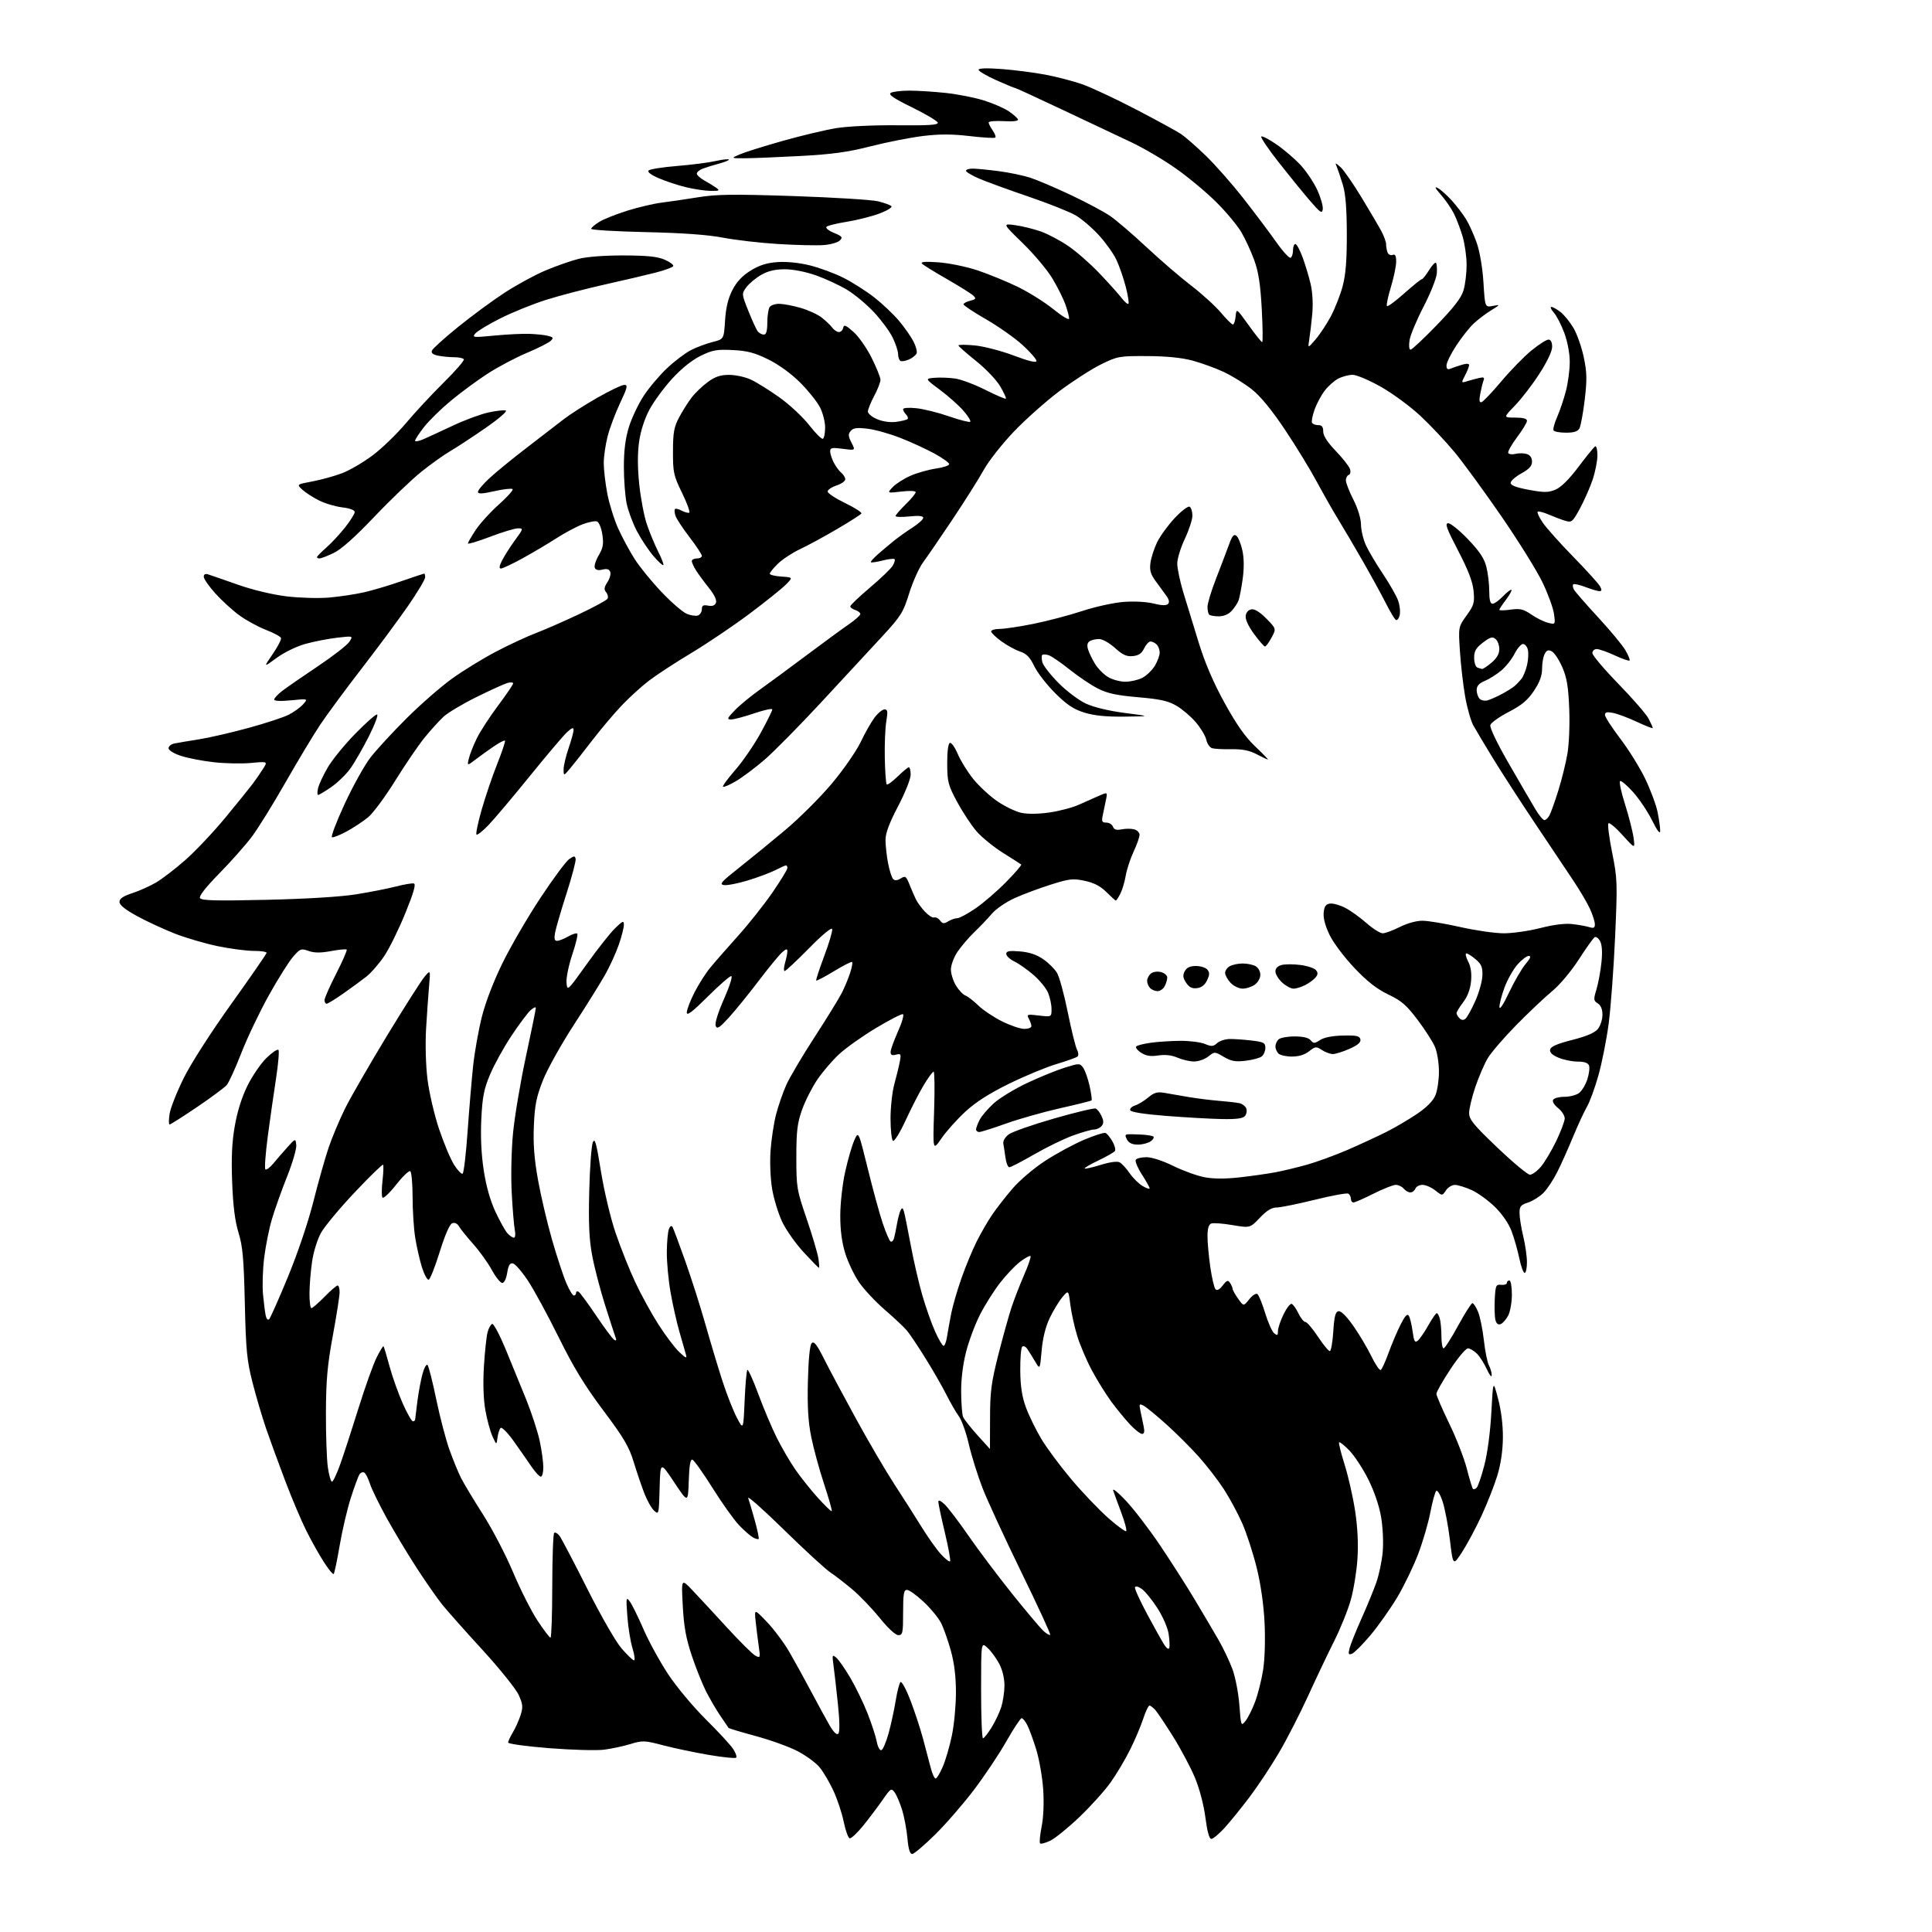 <?xml version="1.0" encoding="UTF-8" standalone="no"?>
<svg 
  version="1.1" 
  xmlns="http://www.w3.org/2000/svg" 
  xmlns:xlink="http://www.w3.org/1999/xlink" 
  xmlns:svg="http://www.w3.org/2000/svg"
  xmlns:rdf="http://www.w3.org/1999/02/22-rdf-syntax-ns#"
  xmlns:cc="http://creativecommons.org/ns#"
  xmlns:dc="http://purl.org/dc/elements/1.1/"
  viewBox="0 0 768 768"
  width="768"
  height="768"
>
<style>svg {background-color: white; }</style>"
<path stroke="none" fill="black" fill-rule="evenodd" d="M362.59,737.00C361.70,737.00 361.09,734.97 360.72,730.75C360.41,727.31 359.46,722.24 358.61,719.48C357.76,716.72 356.43,713.60 355.65,712.53C354.31,710.70 354.07,710.85 350.87,715.46C349.02,718.13 345.54,722.74 343.15,725.71C340.76,728.67 338.32,730.94 337.73,730.74C337.14,730.55 336.07,727.54 335.36,724.07C334.66,720.60 332.78,715.00 331.20,711.63C329.61,708.26 327.15,704.11 325.71,702.42C324.28,700.72 320.47,697.93 317.26,696.22C314.04,694.50 306.58,691.79 300.67,690.18C294.76,688.58 289.79,687.09 289.63,686.88C289.46,686.67 287.96,684.48 286.30,682.00C284.63,679.52 282.07,675.13 280.61,672.24C279.15,669.34 276.61,662.97 274.97,658.08C272.70,651.31 271.85,646.59 271.41,638.34C270.83,627.50 270.83,627.50 275.16,632.05C277.55,634.55 283.70,641.19 288.84,646.81C293.97,652.42 299.10,657.52 300.24,658.13C302.23,659.19 302.28,659.06 301.61,654.37C301.22,651.69 300.67,647.25 300.38,644.50C299.86,639.50 299.86,639.50 304.92,644.81C307.70,647.73 311.72,653.13 313.85,656.81C315.98,660.49 319.86,667.55 322.49,672.50C325.11,677.45 328.38,683.44 329.76,685.82C331.37,688.59 332.61,689.79 333.23,689.17C333.85,688.55 333.80,684.33 333.08,677.35C332.46,671.38 331.67,664.48 331.33,662.00C330.75,657.84 330.83,657.61 332.40,658.92C333.34,659.70 335.86,663.30 337.99,666.92C340.13,670.54 343.22,676.91 344.86,681.08C346.50,685.25 348.16,690.34 348.54,692.38C348.93,694.46 349.74,695.92 350.37,695.71C350.99,695.51 352.29,692.45 353.26,688.92C354.22,685.39 355.48,679.58 356.06,676.00C356.64,672.42 357.49,669.12 357.95,668.66C358.41,668.20 360.17,671.42 361.87,675.82C363.57,680.23 365.84,687.13 366.92,691.17C368.00,695.20 369.38,700.41 369.98,702.75C370.58,705.09 371.45,707.00 371.92,707.00C372.38,707.00 373.67,704.86 374.79,702.25C375.91,699.64 377.54,694.03 378.41,689.79C379.29,685.55 380.00,677.89 380.00,672.77C380.00,666.48 379.34,661.08 377.97,656.13C376.85,652.09 375.09,647.14 374.06,645.12C373.03,643.10 369.92,639.32 367.14,636.73C364.36,634.13 361.39,632.00 360.54,632.00C359.27,632.00 359.00,633.56 359.00,641.00C359.00,649.15 358.82,650.00 357.11,650.00C355.98,650.00 352.99,647.24 349.68,643.13C346.62,639.35 341.73,634.26 338.81,631.81C335.89,629.35 331.93,626.29 330.00,625.00C328.07,623.71 319.80,616.10 311.60,608.08C303.41,600.06 297.03,594.40 297.42,595.50C297.81,596.60 298.99,600.62 300.05,604.43C301.11,608.24 301.79,611.54 301.57,611.76C301.35,611.98 300.35,611.71 299.34,611.16C298.33,610.61 295.84,608.44 293.82,606.33C291.80,604.22 287.06,597.58 283.30,591.58C279.53,585.57 275.92,580.47 275.26,580.25C274.43,579.98 274.00,582.43 273.79,588.68C273.50,597.50 273.50,597.50 268.00,589.23C262.50,580.95 262.50,580.95 262.21,591.60C261.94,601.95 261.88,602.20 260.05,600.54C259.01,599.61 257.26,596.52 256.15,593.67C255.05,590.83 253.13,585.19 251.90,581.15C250.05,575.07 247.96,571.54 239.80,560.65C232.39,550.76 227.98,543.53 222.04,531.50C217.69,522.70 212.19,512.58 209.81,509.01C207.43,505.44 204.77,502.39 203.88,502.22C202.69,501.99 202.10,502.97 201.62,505.95C201.24,508.33 200.43,510.00 199.65,510.00C198.92,510.00 197.06,507.68 195.52,504.85C193.98,502.02 190.64,497.37 188.11,494.52C185.57,491.67 183.02,488.50 182.44,487.49C181.78,486.35 180.76,485.88 179.75,486.26C178.75,486.65 176.88,490.93 174.80,497.61C172.97,503.51 171.00,508.50 170.42,508.69C169.85,508.88 168.64,506.67 167.73,503.77C166.83,500.87 165.62,495.57 165.05,492.00C164.48,488.43 164.01,481.14 164.01,475.81C164.00,470.48 163.58,465.86 163.08,465.55C162.57,465.23 160.02,467.70 157.40,471.02C154.79,474.34 152.37,476.60 152.02,476.04C151.68,475.48 151.69,472.43 152.06,469.26C152.42,466.09 152.52,463.28 152.28,463.00C152.03,462.73 146.95,467.68 140.98,474.00C135.01,480.33 128.98,487.57 127.58,490.11C126.15,492.69 124.59,497.74 124.04,501.61C123.49,505.40 123.03,511.09 123.02,514.25C123.01,517.41 123.36,520.00 123.79,520.00C124.23,520.00 126.57,517.98 129.00,515.50C131.43,513.02 133.77,511.00 134.21,511.00C134.64,511.00 135.00,512.20 135.00,513.66C135.00,515.13 133.79,522.89 132.31,530.91C130.14,542.68 129.61,548.59 129.56,561.50C129.53,570.30 129.87,580.09 130.32,583.25C130.77,586.41 131.52,589.00 131.97,589.00C132.43,589.00 133.95,585.74 135.36,581.75C136.78,577.76 140.03,567.75 142.60,559.50C145.17,551.25 148.37,542.32 149.70,539.65C151.04,536.98 152.28,534.96 152.45,535.15C152.63,535.34 153.72,538.97 154.87,543.21C156.03,547.45 158.39,554.09 160.12,557.96C161.85,561.83 163.66,565.00 164.13,565.00C164.61,565.00 165.01,564.66 165.03,564.25C165.05,563.84 165.45,560.58 165.92,557.00C166.38,553.42 167.30,548.53 167.96,546.12C168.61,543.72 169.51,542.14 169.96,542.62C170.41,543.11 171.97,549.27 173.43,556.31C174.89,563.36 177.25,572.36 178.67,576.31C180.09,580.27 182.15,585.30 183.26,587.50C184.37,589.70 188.29,596.23 191.98,602.00C195.67,607.77 201.06,618.12 203.96,625.00C206.86,631.88 211.24,640.54 213.70,644.25C216.15,647.96 218.46,651.00 218.83,651.00C219.20,651.00 219.52,641.80 219.53,630.55C219.55,619.30 219.89,609.77 220.29,609.37C220.69,608.97 221.66,609.51 222.45,610.57C223.23,611.63 228.17,621.05 233.42,631.50C238.82,642.24 244.75,652.56 247.06,655.25C249.31,657.86 251.55,660.00 252.03,660.00C252.51,660.00 252.24,657.86 251.44,655.25C250.63,652.64 249.70,646.90 249.38,642.50C248.83,635.06 248.90,634.65 250.36,636.62C251.22,637.78 253.67,642.73 255.79,647.62C257.91,652.50 262.31,660.54 265.57,665.48C268.85,670.46 275.54,678.49 280.58,683.48C285.58,688.44 290.48,693.75 291.47,695.28C292.46,696.81 292.98,698.35 292.63,698.70C292.28,699.06 287.38,698.56 281.74,697.60C276.11,696.64 267.96,694.93 263.63,693.79C256.22,691.84 255.45,691.81 250.63,693.28C247.81,694.14 243.08,695.15 240.12,695.53C237.16,695.91 227.38,695.64 218.37,694.93C209.37,694.22 202.00,693.21 202.00,692.69C202.00,692.16 202.85,690.33 203.88,688.62C204.91,686.90 206.29,683.83 206.94,681.79C207.96,678.61 207.85,677.47 206.20,673.79C205.14,671.43 198.70,663.41 191.89,655.96C185.07,648.52 177.86,640.41 175.86,637.93C173.86,635.46 169.28,628.90 165.69,623.36C162.09,617.82 156.69,608.84 153.68,603.39C150.68,597.95 147.69,591.82 147.04,589.76C146.39,587.71 145.39,585.74 144.82,585.39C144.24,585.03 143.38,585.36 142.88,586.12C142.39,586.88 140.84,591.09 139.44,595.49C138.03,599.88 136.05,608.35 135.03,614.31C134.02,620.27 132.94,625.39 132.65,625.68C132.36,625.98 130.57,623.81 128.69,620.86C126.81,617.91 123.69,612.35 121.77,608.50C119.84,604.65 116.12,595.88 113.50,589.00C110.89,582.12 107.43,572.67 105.82,568.00C104.22,563.33 101.76,555.00 100.36,549.50C98.15,540.80 97.75,536.70 97.32,518.00C96.91,500.28 96.47,495.36 94.81,490.00C93.41,485.44 92.65,479.46 92.29,470.00C91.91,460.22 92.20,454.03 93.34,447.55C94.33,441.82 96.15,436.05 98.39,431.55C100.31,427.67 103.70,422.73 105.92,420.56C108.14,418.40 110.28,416.95 110.67,417.34C111.06,417.73 110.63,422.87 109.72,428.77C108.81,434.67 107.33,445.04 106.43,451.82C105.54,458.59 105.11,464.44 105.49,464.82C105.86,465.19 107.29,464.15 108.65,462.50C110.01,460.85 112.55,457.93 114.29,456.00C117.45,452.50 117.45,452.50 117.77,455.10C117.96,456.53 116.32,462.17 114.15,467.63C111.97,473.09 109.26,480.70 108.12,484.53C106.98,488.36 105.58,495.32 105.01,500.00C104.44,504.68 104.23,511.20 104.55,514.50C104.86,517.80 105.34,521.58 105.61,522.89C105.91,524.30 106.48,524.92 107.00,524.39C107.49,523.90 110.86,516.30 114.49,507.50C118.38,498.06 122.53,485.76 124.61,477.50C126.55,469.80 129.29,460.12 130.70,456.00C132.11,451.88 135.05,444.90 137.24,440.50C139.43,436.10 146.90,423.16 153.83,411.73C160.77,400.31 167.50,389.74 168.79,388.23C171.13,385.50 171.13,385.50 170.56,392.00C170.25,395.57 169.71,403.23 169.37,409.00C169.02,415.05 169.25,423.52 169.93,429.00C170.57,434.23 172.63,443.09 174.50,448.70C176.38,454.31 179.07,460.74 180.49,462.99C181.91,465.23 183.45,466.84 183.90,466.56C184.36,466.28 185.25,458.72 185.88,449.77C186.51,440.82 187.51,429.03 188.09,423.56C188.68,418.10 190.25,409.32 191.58,404.06C193.06,398.22 196.30,389.83 199.92,382.50C203.18,375.90 209.91,364.35 214.89,356.83C219.86,349.31 224.96,342.44 226.21,341.55C228.20,340.16 228.54,340.14 228.82,341.43C228.99,342.25 227.36,348.45 225.19,355.21C223.02,361.97 220.98,368.96 220.65,370.75C220.21,373.15 220.42,374.00 221.44,374.00C222.21,374.00 224.20,373.22 225.85,372.27C227.51,371.32 229.14,370.81 229.47,371.14C229.80,371.47 228.91,375.21 227.48,379.46C226.06,383.71 225.03,388.73 225.20,390.63C225.50,394.05 225.57,393.98 233.26,383.23C237.52,377.26 242.58,370.86 244.51,368.99C247.58,366.01 248.00,365.85 248.00,367.65C248.00,368.77 247.10,372.30 246.00,375.49C244.90,378.69 242.46,384.04 240.58,387.40C238.69,390.75 233.06,399.80 228.05,407.49C223.05,415.19 217.54,425.09 215.80,429.49C213.21,436.08 212.57,439.28 212.22,447.50C211.91,454.81 212.36,460.62 213.88,469.12C215.03,475.50 217.54,486.21 219.47,492.90C221.40,499.59 223.93,507.30 225.11,510.03C226.28,512.77 227.64,515.00 228.12,515.00C228.61,515.00 229.00,514.52 229.00,513.94C229.00,513.36 229.46,513.17 230.02,513.51C230.59,513.86 233.73,518.13 237.00,523.00C240.27,527.87 243.49,532.18 244.15,532.59C244.95,533.09 245.14,532.81 244.72,531.73C244.39,530.84 242.51,525.07 240.56,518.91C238.60,512.74 236.29,503.85 235.41,499.16C234.20,492.72 233.91,486.45 234.23,473.56C234.46,464.18 235.10,455.43 235.65,454.11C236.47,452.15 237.04,454.19 238.88,465.61C240.13,473.34 242.69,484.16 244.67,490.00C246.63,495.77 250.13,504.58 252.46,509.56C254.78,514.55 258.98,522.20 261.78,526.57C264.58,530.93 268.31,535.86 270.06,537.50C272.66,539.96 273.14,540.14 272.68,538.50C272.38,537.40 271.22,533.35 270.11,529.50C268.99,525.65 267.39,518.50 266.54,513.62C265.69,508.73 265.03,501.53 265.07,497.62C265.11,493.70 265.48,489.63 265.90,488.57C266.34,487.43 266.92,487.07 267.30,487.68C267.66,488.26 269.94,494.35 272.38,501.23C274.82,508.10 278.46,519.52 280.46,526.61C282.47,533.70 285.50,543.77 287.19,549.00C288.89,554.23 291.45,560.75 292.89,563.50C295.50,568.50 295.50,568.50 296.00,556.83C296.27,550.41 296.77,544.90 297.09,544.57C297.42,544.25 299.39,548.60 301.47,554.24C303.56,559.88 306.84,567.65 308.77,571.50C310.69,575.35 313.97,580.98 316.04,584.00C318.12,587.02 322.16,592.11 325.03,595.30C327.90,598.48 330.42,600.92 330.63,600.71C330.84,600.49 329.47,595.64 327.58,589.91C325.69,584.18 323.39,575.78 322.48,571.23C321.26,565.17 320.90,559.22 321.15,549.02C321.38,540.13 321.92,534.67 322.67,533.92C323.57,533.03 324.72,534.48 327.55,540.13C329.58,544.18 335.32,554.92 340.29,564.00C345.26,573.08 352.11,584.77 355.52,590.00C358.93,595.23 363.80,602.88 366.35,607.00C368.89,611.12 372.36,616.01 374.06,617.85C375.75,619.69 377.38,620.95 377.67,620.66C377.97,620.37 377.03,615.23 375.60,609.24C374.17,603.26 373.00,597.75 373.00,597.01C373.00,596.13 373.88,596.48 375.49,597.99C376.85,599.27 381.15,604.93 385.05,610.57C388.94,616.20 396.76,626.59 402.43,633.66C408.10,640.72 413.70,647.36 414.88,648.41C416.05,649.46 417.22,650.11 417.47,649.86C417.72,649.61 412.56,638.40 405.99,624.95C399.43,611.50 392.48,596.45 390.56,591.50C388.64,586.55 386.20,578.73 385.13,574.13C384.07,569.53 382.30,564.55 381.21,563.07C380.11,561.59 377.87,557.71 376.22,554.44C374.57,551.17 370.81,544.62 367.86,539.89C364.91,535.15 361.59,530.20 360.49,528.89C359.38,527.57 355.41,523.85 351.66,520.60C347.92,517.36 343.30,512.41 341.40,509.60C339.50,506.80 337.06,501.64 335.98,498.14C334.64,493.84 334.01,488.99 334.02,483.14C334.03,478.39 334.90,470.63 335.95,465.90C336.99,461.17 338.61,455.55 339.55,453.40C341.25,449.50 341.25,449.50 344.94,464.50C346.96,472.75 349.64,482.53 350.89,486.24C352.13,489.95 353.54,493.21 354.01,493.50C354.47,493.79 355.09,493.24 355.37,492.26C355.66,491.29 356.20,488.70 356.57,486.50C356.95,484.30 357.60,481.86 358.01,481.09C358.61,479.97 358.88,480.07 359.33,481.59C359.64,482.64 360.84,488.59 362.00,494.80C363.15,501.02 365.23,510.02 366.61,514.80C367.99,519.59 370.28,526.09 371.70,529.25C373.11,532.41 374.64,535.00 375.09,535.00C375.54,535.00 376.17,533.31 376.48,531.25C376.80,529.19 377.55,525.02 378.15,522.00C378.75,518.98 380.59,512.67 382.24,508.00C383.88,503.32 386.59,496.80 388.25,493.50C389.91,490.20 392.63,485.48 394.31,483.00C395.98,480.52 399.63,475.83 402.42,472.57C405.30,469.21 410.97,464.38 415.50,461.44C419.90,458.57 426.85,454.81 430.94,453.08C435.03,451.35 438.85,450.12 439.44,450.35C440.02,450.59 441.26,452.09 442.19,453.68C443.11,455.28 443.56,457.02 443.19,457.55C442.81,458.07 439.86,459.76 436.63,461.30C433.40,462.84 430.95,464.28 431.17,464.50C431.40,464.73 434.26,464.08 437.54,463.06C441.21,461.92 444.11,461.54 445.08,462.05C445.96,462.52 447.74,464.45 449.04,466.35C450.34,468.25 452.67,470.55 454.20,471.46C455.74,472.37 457.00,472.79 457.00,472.39C457.00,472.00 455.61,469.51 453.92,466.87C452.22,464.23 451.13,461.61 451.48,461.04C451.83,460.47 453.75,460.00 455.73,460.00C457.85,460.00 462.30,461.45 466.43,463.49C470.32,465.40 475.92,467.43 478.87,467.98C482.44,468.65 487.14,468.66 492.91,468.01C497.68,467.47 504.04,466.56 507.04,465.99C510.04,465.43 515.70,464.06 519.60,462.97C523.51,461.87 530.78,459.21 535.75,457.06C540.72,454.90 547.65,451.69 551.15,449.93C554.64,448.17 560.13,444.94 563.34,442.76C567.11,440.21 569.69,437.60 570.59,435.43C571.37,433.58 572.00,429.34 572.00,426.00C572.00,422.66 571.31,418.28 570.46,416.26C569.62,414.24 566.52,409.38 563.57,405.47C559.13,399.57 557.14,397.84 551.86,395.32C547.29,393.13 543.50,390.16 538.40,384.79C534.49,380.67 530.07,374.81 528.58,371.75C526.84,368.19 525.97,364.99 526.18,362.85C526.42,360.30 527.02,359.43 528.67,359.19C529.87,359.02 532.57,359.76 534.67,360.84C536.78,361.91 540.59,364.64 543.15,366.90C545.71,369.15 548.64,371.00 549.65,371.00C550.67,370.99 553.71,369.87 556.42,368.50C559.30,367.04 563.03,366.00 565.42,366.01C567.66,366.01 574.44,367.14 580.48,368.51C586.52,369.88 594.32,371.00 597.82,371.00C601.31,371.00 607.84,370.06 612.33,368.91C617.55,367.57 622.12,367.00 625.00,367.33C627.48,367.62 630.51,368.16 631.75,368.54C633.53,369.09 634.00,368.84 633.98,367.37C633.97,366.34 633.10,363.61 632.05,361.31C631.01,359.00 627.95,353.83 625.26,349.81C622.57,345.79 615.67,335.48 609.93,326.89C604.19,318.31 596.80,306.87 593.50,301.48C590.20,296.08 586.68,290.19 585.68,288.38C584.68,286.58 583.21,281.40 582.42,276.89C581.63,272.38 580.70,264.30 580.35,258.95C579.71,249.23 579.71,249.23 582.99,244.66C585.94,240.56 586.21,239.58 585.77,234.92C585.41,231.21 583.65,226.63 579.61,218.86C574.98,209.98 574.27,208.00 575.71,208.00C576.67,208.00 580.22,210.88 583.59,214.40C588.13,219.15 590.01,221.98 590.86,225.35C591.49,227.84 592.00,232.16 592.00,234.94C592.00,238.45 592.40,240.00 593.31,240.00C594.04,240.00 595.91,238.65 597.49,237.01C599.07,235.37 600.56,234.23 600.82,234.48C601.07,234.74 600.09,236.50 598.64,238.41C597.19,240.31 596.00,242.11 596.00,242.41C596.00,242.72 598.03,242.68 600.50,242.34C604.30,241.82 605.59,242.13 608.75,244.30C610.81,245.72 613.81,247.19 615.40,247.58C618.30,248.29 618.30,248.29 617.74,244.06C617.42,241.73 615.37,236.08 613.17,231.51C610.98,226.93 603.65,215.16 596.90,205.34C590.14,195.53 581.77,184.05 578.29,179.83C574.81,175.62 568.67,169.09 564.65,165.33C560.62,161.57 553.54,156.36 548.91,153.75C544.29,151.14 539.24,149.00 537.70,149.00C536.16,149.00 533.60,149.67 532.00,150.50C530.41,151.32 527.96,153.49 526.57,155.32C525.18,157.14 523.36,160.57 522.53,162.93C521.69,165.28 521.26,167.62 521.57,168.11C521.87,168.60 522.99,169.00 524.06,169.00C525.47,169.00 526.00,169.69 526.00,171.54C526.00,173.22 527.68,175.83 531.01,179.29C533.76,182.15 536.29,185.38 536.64,186.46C536.99,187.55 536.77,188.58 536.13,188.79C535.51,189.00 535.00,189.97 535.00,190.94C535.00,191.92 536.34,195.37 537.99,198.61C539.78,202.15 540.99,206.10 541.01,208.50C541.03,210.70 541.90,214.38 542.94,216.67C543.98,218.96 547.04,224.14 549.75,228.17C552.46,232.20 555.19,237.02 555.82,238.87C556.46,240.72 556.71,243.31 556.38,244.61C556.05,245.92 555.37,246.73 554.87,246.42C554.37,246.11 552.56,243.09 550.85,239.71C549.15,236.33 545.03,228.83 541.71,223.03C538.38,217.24 534.01,209.80 531.98,206.50C529.95,203.20 526.13,196.48 523.49,191.57C520.86,186.66 515.13,177.30 510.77,170.78C505.55,162.97 501.08,157.52 497.67,154.81C494.83,152.55 489.80,149.43 486.50,147.88C483.20,146.33 477.57,144.29 474.00,143.33C469.69,142.18 463.62,141.58 455.98,141.55C444.90,141.50 444.20,141.63 437.69,144.83C433.97,146.66 426.55,151.43 421.21,155.42C415.87,159.42 407.68,166.70 403.00,171.60C398.32,176.51 392.93,183.38 391.00,186.88C389.07,190.37 383.54,199.14 378.71,206.37C373.88,213.59 368.59,221.30 366.97,223.50C365.35,225.70 362.85,231.25 361.42,235.83C359.04,243.50 358.17,244.88 350.66,253.02C346.17,257.89 335.32,269.61 326.54,279.07C317.77,288.53 307.56,298.87 303.87,302.05C300.17,305.23 295.07,309.05 292.53,310.54C289.99,312.03 287.68,313.02 287.41,312.74C287.13,312.46 289.34,309.44 292.33,306.02C295.31,302.60 299.83,296.00 302.38,291.36C304.92,286.72 307.00,282.52 307.00,282.02C307.00,281.52 303.77,282.22 299.82,283.56C295.88,284.90 291.74,286.00 290.63,286.00C288.86,286.00 289.05,285.54 292.05,282.40C293.95,280.42 298.43,276.72 302.00,274.18C305.57,271.64 313.92,265.49 320.54,260.53C327.17,255.56 334.70,250.05 337.29,248.27C339.88,246.49 342.00,244.61 342.00,244.09C342.00,243.56 341.10,242.85 340.00,242.50C338.90,242.15 338.00,241.49 338.00,241.03C338.00,240.57 341.49,237.24 345.75,233.64C350.01,230.03 354.09,226.12 354.82,224.94C355.54,223.77 355.90,222.57 355.61,222.27C355.31,221.98 353.16,222.22 350.82,222.82C348.48,223.41 346.39,223.72 346.18,223.51C345.96,223.30 347.30,221.80 349.14,220.19C350.99,218.58 353.85,216.18 355.50,214.85C357.15,213.52 360.41,211.21 362.75,209.70C365.09,208.20 367.00,206.47 367.00,205.85C367.00,205.08 365.25,204.90 361.50,205.29C358.48,205.60 356.00,205.53 356.00,205.13C356.00,204.73 357.80,202.65 360.00,200.50C362.20,198.35 364.00,196.17 364.00,195.66C364.00,195.11 361.64,195.00 358.29,195.40C352.59,196.07 352.59,196.07 354.89,193.61C356.16,192.27 359.37,190.23 362.03,189.08C364.69,187.94 369.21,186.67 372.09,186.25C374.96,185.84 377.31,185.05 377.32,184.50C377.32,183.95 374.67,182.05 371.41,180.27C368.16,178.49 362.05,175.69 357.83,174.04C353.61,172.39 347.74,170.75 344.79,170.41C340.62,169.92 339.15,170.12 338.15,171.32C337.11,172.58 337.17,173.42 338.48,175.97C340.09,179.08 340.09,179.08 335.05,178.41C330.72,177.84 330.00,177.98 330.00,179.42C330.00,180.34 330.65,182.35 331.43,183.87C332.22,185.40 333.57,187.23 334.43,187.95C335.30,188.66 336.00,189.83 336.00,190.54C336.00,191.26 334.43,192.36 332.50,193.00C330.57,193.64 329.00,194.71 329.00,195.38C329.00,196.06 332.13,198.13 335.95,199.98C339.78,201.83 342.69,203.70 342.42,204.13C342.15,204.57 337.78,207.36 332.71,210.33C327.65,213.30 321.01,216.91 317.97,218.33C314.93,219.76 311.00,222.35 309.22,224.09C307.45,225.82 306.00,227.61 306.00,228.06C306.00,228.52 308.08,229.03 310.62,229.20C315.25,229.50 315.25,229.50 312.37,232.41C310.79,234.01 304.27,239.23 297.88,244.02C291.49,248.80 281.14,255.78 274.88,259.54C268.62,263.29 261.02,268.25 258.00,270.56C254.97,272.87 250.00,277.40 246.95,280.63C243.90,283.86 238.65,290.10 235.27,294.50C231.90,298.90 228.00,303.85 226.60,305.50C224.07,308.50 224.07,308.50 224.04,305.91C224.02,304.48 224.90,300.70 226.00,297.50C227.10,294.30 228.00,291.00 228.00,290.17C228.00,289.04 227.32,289.28 225.38,291.08C223.94,292.41 217.30,300.24 210.63,308.48C203.96,316.71 196.59,325.45 194.26,327.90C191.92,330.34 189.74,332.08 189.41,331.75C189.08,331.42 190.01,326.95 191.48,321.82C192.94,316.70 195.72,308.53 197.65,303.67C199.59,298.81 200.97,294.64 200.74,294.41C200.50,294.17 198.56,295.17 196.41,296.63C194.26,298.08 190.97,300.45 189.08,301.89C185.66,304.50 185.66,304.50 186.38,301.50C186.77,299.85 188.19,296.25 189.54,293.50C190.89,290.75 194.68,284.90 197.98,280.50C201.27,276.10 203.97,272.13 203.98,271.68C203.99,271.23 202.99,271.14 201.75,271.48C200.51,271.83 195.00,274.32 189.50,277.04C184.00,279.75 178.08,283.28 176.33,284.89C174.59,286.50 171.19,290.25 168.77,293.22C166.35,296.20 161.11,303.87 157.14,310.28C153.16,316.69 148.31,323.25 146.35,324.86C144.39,326.48 140.58,329.00 137.87,330.47C135.17,331.95 132.52,333.00 131.98,332.83C131.45,332.65 133.70,326.71 136.98,319.62C140.26,312.54 144.87,304.24 147.22,301.18C149.58,298.12 156.05,291.09 161.60,285.56C167.16,280.02 175.31,272.91 179.73,269.74C184.14,266.57 191.97,261.76 197.13,259.06C202.28,256.35 209.43,253.03 213.00,251.67C216.57,250.31 224.29,246.93 230.15,244.16C236.01,241.40 241.11,238.63 241.49,238.02C241.86,237.41 241.63,236.26 240.97,235.46C240.01,234.31 240.12,233.47 241.46,231.42C242.39,230.00 242.89,228.15 242.57,227.31C242.16,226.25 241.23,225.98 239.47,226.42C237.79,226.84 236.78,226.59 236.43,225.67C236.14,224.91 236.85,222.67 238.02,220.70C239.74,217.78 240.01,216.23 239.44,212.47C239.06,209.92 238.11,207.60 237.34,207.30C236.56,207.00 233.95,207.51 231.53,208.44C229.11,209.36 224.42,211.87 221.11,214.01C217.79,216.15 211.76,219.72 207.71,221.95C203.65,224.18 199.79,226.00 199.14,226.00C198.31,226.00 198.46,225.00 199.60,222.75C200.51,220.96 202.81,217.36 204.71,214.75C208.10,210.10 208.12,210.00 205.84,210.03C204.55,210.05 199.56,211.56 194.75,213.40C189.94,215.23 186.00,216.41 186.00,216.03C186.00,215.65 187.40,213.24 189.10,210.66C190.81,208.09 194.95,203.53 198.31,200.54C201.67,197.54 204.13,194.79 203.76,194.43C203.40,194.07 200.15,194.43 196.55,195.24C191.55,196.36 190.00,196.42 190.00,195.49C190.00,194.82 192.15,192.30 194.78,189.89C197.41,187.47 204.04,182.07 209.53,177.87C215.01,173.68 221.53,168.66 224.00,166.72C226.47,164.79 232.53,160.91 237.46,158.10C242.38,155.30 247.20,153.00 248.16,153.00C249.66,153.00 249.43,154.00 246.48,160.25C244.60,164.24 242.37,170.18 241.53,173.46C240.69,176.74 240.00,181.54 240.00,184.12C240.00,186.71 240.64,192.17 241.42,196.27C242.21,200.36 244.17,206.62 245.78,210.18C247.40,213.74 250.34,219.19 252.32,222.28C254.29,225.37 259.09,231.25 262.98,235.34C266.86,239.43 271.37,243.33 273.00,244.00C274.63,244.68 276.65,244.97 277.48,244.65C278.32,244.32 279.00,243.21 279.00,242.17C279.00,240.69 279.55,240.38 281.49,240.75C283.18,241.08 284.18,240.71 284.60,239.60C284.99,238.58 283.96,236.40 281.83,233.74C279.96,231.41 277.66,228.28 276.71,226.79C275.77,225.29 275.00,223.60 275.00,223.04C275.00,222.47 275.90,222.00 277.00,222.00C278.10,222.00 279.00,221.53 279.00,220.96C279.00,220.39 276.79,217.04 274.08,213.51C271.38,209.98 268.86,206.14 268.49,204.97C268.12,203.80 268.04,202.62 268.32,202.34C268.60,202.07 269.79,202.35 270.97,202.98C272.15,203.61 273.49,203.99 273.96,203.81C274.43,203.64 273.17,200.12 271.16,196.00C267.77,189.05 267.50,187.84 267.52,179.50C267.53,171.97 267.92,169.76 269.91,166.00C271.22,163.53 273.46,159.96 274.89,158.08C276.33,156.19 279.26,153.38 281.40,151.83C284.35,149.69 286.42,149.01 289.90,149.02C292.43,149.03 296.30,149.88 298.50,150.90C300.70,151.93 305.78,155.09 309.80,157.94C313.81,160.79 319.16,165.78 321.69,169.03C324.21,172.28 326.67,174.71 327.14,174.41C327.61,174.12 328.00,172.09 328.00,169.90C328.00,167.71 327.08,164.12 325.96,161.92C324.84,159.72 321.29,155.29 318.08,152.08C314.50,148.50 309.60,144.95 305.41,142.88C299.99,140.21 297.07,139.44 291.27,139.15C284.95,138.83 283.24,139.14 278.52,141.44C275.10,143.12 270.89,146.50 267.19,150.54C263.95,154.07 259.89,159.61 258.16,162.84C256.21,166.50 254.66,171.32 254.05,175.61C253.41,180.17 253.42,185.87 254.10,192.45C254.66,197.93 256.02,205.09 257.12,208.37C258.23,211.64 260.26,216.55 261.63,219.26C263.01,221.98 263.93,224.40 263.69,224.65C263.44,224.89 261.66,223.25 259.73,221.00C257.81,218.75 254.88,214.34 253.22,211.20C251.57,208.07 249.72,203.12 249.11,200.20C248.50,197.29 248.00,190.70 248.00,185.56C248.00,179.06 248.61,174.25 249.99,169.78C251.08,166.25 253.71,160.69 255.83,157.43C257.95,154.17 262.16,149.19 265.17,146.36C268.18,143.53 272.47,140.29 274.69,139.16C276.91,138.02 280.76,136.59 283.24,135.96C287.75,134.83 287.75,134.83 288.22,127.45C288.55,122.28 289.43,118.63 291.15,115.29C292.85,111.99 295.08,109.61 298.38,107.57C301.83,105.43 304.78,104.50 309.04,104.19C312.62,103.93 317.64,104.43 321.86,105.47C325.68,106.40 331.73,108.64 335.29,110.43C338.86,112.23 344.42,115.77 347.64,118.30C350.86,120.83 355.28,125.03 357.45,127.63C359.62,130.23 362.18,133.89 363.13,135.76C364.09,137.64 364.65,139.75 364.38,140.45C364.11,141.15 362.76,142.25 361.37,142.88C359.98,143.51 358.43,143.77 357.93,143.45C357.42,143.14 357.00,141.93 357.00,140.76C357.00,139.59 356.04,136.65 354.87,134.23C353.70,131.81 350.37,127.28 347.47,124.17C344.58,121.05 339.73,117.01 336.70,115.19C333.68,113.37 328.12,110.79 324.35,109.46C320.30,108.03 315.25,107.04 312.00,107.04C308.13,107.03 305.34,107.70 302.59,109.27C300.45,110.49 297.81,112.69 296.73,114.14C294.77,116.78 294.77,116.78 297.50,123.64C299.00,127.41 300.68,131.06 301.24,131.75C301.79,132.44 302.86,133.00 303.62,133.00C304.60,133.00 305.00,131.61 305.02,128.25C305.02,125.64 305.43,122.87 305.92,122.10C306.41,121.32 308.21,120.73 309.92,120.78C311.63,120.83 315.43,121.56 318.36,122.42C321.29,123.27 324.99,124.97 326.59,126.20C328.19,127.44 330.09,129.24 330.81,130.22C331.53,131.20 332.73,132.00 333.48,132.00C334.24,132.00 335.00,131.24 335.18,130.31C335.45,128.92 336.16,129.20 339.22,131.89C341.27,133.68 344.53,138.33 346.47,142.21C348.41,146.09 350.00,150.04 350.00,150.99C350.00,151.93 348.88,154.82 347.50,157.40C346.12,159.99 345.00,162.78 345.00,163.60C345.00,164.43 346.67,165.80 348.71,166.65C350.98,167.60 353.94,168.00 356.30,167.69C358.42,167.40 360.44,166.90 360.77,166.57C361.10,166.24 360.83,165.43 360.18,164.78C359.53,164.13 359.00,163.18 359.00,162.66C359.00,162.12 361.25,161.96 364.25,162.27C367.14,162.57 373.01,164.03 377.30,165.52C381.60,167.01 385.37,167.96 385.69,167.65C386.01,167.33 384.79,165.36 382.98,163.28C381.18,161.20 376.99,157.47 373.68,155.00C367.65,150.50 367.65,150.50 371.58,150.17C373.73,150.00 377.42,150.14 379.77,150.49C382.12,150.84 387.52,152.87 391.75,155.00C395.99,157.13 399.64,158.70 399.85,158.48C400.07,158.27 399.05,156.05 397.59,153.56C396.13,151.07 391.81,146.54 387.97,143.47C384.14,140.42 381.00,137.64 381.00,137.31C381.00,136.98 383.90,136.98 387.44,137.31C390.98,137.64 397.95,139.44 402.94,141.32C409.09,143.63 412.00,144.32 412.00,143.46C412.00,142.77 409.52,139.93 406.49,137.16C403.46,134.39 396.93,129.79 391.99,126.94C387.05,124.09 383.00,121.41 383.00,120.98C383.00,120.56 384.20,119.92 385.66,119.55C387.93,118.98 388.11,118.68 386.91,117.52C386.13,116.76 381.45,113.83 376.50,110.99C371.55,108.16 367.05,105.37 366.50,104.80C365.81,104.07 367.81,103.91 373.05,104.28C377.20,104.58 384.18,106.01 388.55,107.46C392.92,108.92 400.10,111.86 404.50,113.99C408.90,116.12 415.31,120.14 418.75,122.93C422.24,125.76 425.00,127.39 425.00,126.62C425.00,125.87 424.33,123.35 423.51,121.02C422.68,118.69 420.34,114.02 418.31,110.64C416.27,107.26 410.98,100.97 406.55,96.66C398.50,88.83 398.50,88.83 403.50,89.50C406.25,89.87 410.81,90.99 413.63,91.97C416.46,92.96 421.41,95.57 424.63,97.77C427.86,99.97 433.44,104.86 437.04,108.64C440.63,112.41 444.58,116.81 445.80,118.40C447.03,120.00 448.27,121.06 448.57,120.76C448.87,120.47 448.38,117.40 447.49,113.96C446.60,110.51 444.93,105.70 443.78,103.26C442.64,100.83 439.51,96.43 436.82,93.50C434.14,90.56 429.99,87.01 427.59,85.61C425.20,84.21 416.75,80.85 408.82,78.14C400.89,75.44 392.06,72.22 389.20,70.99C386.34,69.76 384.00,68.36 384.00,67.88C384.00,67.39 385.24,67.01 386.75,67.03C388.26,67.05 392.88,67.50 397.00,68.03C401.12,68.57 406.75,69.74 409.50,70.63C412.25,71.52 419.52,74.62 425.65,77.51C431.78,80.40 438.84,84.17 441.33,85.88C443.82,87.60 450.32,93.16 455.76,98.25C461.20,103.34 469.17,110.20 473.48,113.50C477.78,116.80 483.10,121.64 485.30,124.25C487.51,126.86 489.66,129.00 490.09,129.00C490.52,129.00 491.01,127.54 491.19,125.75C491.50,122.50 491.50,122.50 496.34,129.25C499.00,132.96 501.42,136.00 501.73,136.00C502.03,136.00 501.96,130.08 501.57,122.84C501.04,113.07 500.27,108.08 498.60,103.47C497.36,100.06 495.07,95.06 493.50,92.38C491.94,89.70 487.48,84.32 483.58,80.44C479.69,76.55 472.46,70.52 467.52,67.04C462.59,63.55 454.49,58.79 449.52,56.46C444.56,54.12 432.31,48.34 422.31,43.61C412.30,38.87 403.87,35.00 403.57,35.00C403.26,35.00 399.86,33.59 396.01,31.87C392.15,30.14 389.00,28.28 389.00,27.74C389.00,27.10 392.30,27.00 398.25,27.45C403.34,27.84 411.10,28.84 415.50,29.67C419.90,30.49 426.50,32.21 430.17,33.49C433.84,34.77 443.51,39.30 451.67,43.55C459.83,47.80 467.85,52.18 469.50,53.29C471.15,54.40 475.58,58.27 479.33,61.90C483.09,65.53 489.87,73.22 494.38,79.00C498.90,84.78 504.74,92.55 507.36,96.27C509.98,99.99 512.55,102.78 513.06,102.46C513.58,102.14 514.00,100.78 514.00,99.44C514.00,98.10 514.42,97.00 514.93,97.00C515.44,97.00 516.73,99.36 517.79,102.25C518.86,105.14 520.30,109.91 520.99,112.86C521.76,116.14 522.01,120.80 521.64,124.86C521.30,128.51 520.76,133.07 520.44,135.00C519.87,138.50 519.87,138.50 522.90,135.00C524.57,133.07 527.29,128.97 528.95,125.89C530.61,122.80 532.74,117.40 533.69,113.89C534.95,109.21 535.40,103.63 535.38,93.00C535.36,82.88 534.88,76.99 533.81,73.50C532.97,70.75 531.92,67.60 531.47,66.50C530.66,64.51 530.67,64.51 532.90,66.46C534.12,67.54 537.87,72.94 541.22,78.46C544.57,83.98 548.14,90.06 549.15,91.96C550.17,93.87 551.00,96.19 551.00,97.13C551.00,98.07 551.26,99.52 551.58,100.36C551.90,101.19 552.80,101.63 553.58,101.33C554.62,100.93 555.00,101.64 555.00,103.99C555.00,105.75 554.05,110.32 552.89,114.15C551.72,117.97 551.03,121.36 551.34,121.67C551.65,121.99 554.74,119.71 558.20,116.63C561.67,113.54 564.80,111.01 565.17,111.00C565.54,111.00 566.82,109.40 568.03,107.45C569.24,105.49 570.49,104.16 570.82,104.48C571.14,104.81 571.30,106.67 571.16,108.63C571.03,110.59 568.67,116.53 565.92,121.84C563.16,127.15 560.64,133.19 560.32,135.25C559.98,137.43 560.15,139.00 560.72,139.00C561.26,139.00 565.94,134.61 571.13,129.25C577.99,122.16 580.90,118.38 581.78,115.38C582.45,113.12 583.00,108.59 583.00,105.32C583.00,102.04 582.28,96.92 581.39,93.93C580.50,90.94 578.93,86.83 577.88,84.78C576.84,82.73 574.53,79.39 572.74,77.36C570.39,74.68 570.08,73.97 571.59,74.78C572.73,75.39 575.22,77.61 577.10,79.70C578.99,81.79 581.55,85.14 582.79,87.15C584.02,89.16 585.95,93.43 587.06,96.65C588.25,100.08 589.34,106.57 589.70,112.34C590.31,122.19 590.31,122.19 593.41,121.61C596.50,121.04 596.50,121.04 592.68,123.40C590.58,124.69 587.48,127.05 585.80,128.63C584.11,130.21 580.99,134.16 578.86,137.41C576.74,140.65 575.00,144.19 575.00,145.26C575.00,146.73 575.44,147.04 576.75,146.50C577.71,146.11 579.74,145.42 581.25,144.97C582.94,144.46 584.00,144.52 584.00,145.12C584.00,145.66 583.28,147.49 582.40,149.19C580.81,152.26 580.82,152.28 583.15,151.56C584.44,151.16 586.59,150.58 587.91,150.27C589.82,149.82 590.20,150.03 589.72,151.28C589.39,152.15 588.80,154.52 588.42,156.56C587.91,159.29 588.05,160.15 588.97,159.84C589.65,159.62 593.20,155.87 596.86,151.52C600.52,147.17 605.89,141.68 608.79,139.31C611.70,136.94 614.73,135.00 615.54,135.00C616.48,135.00 617.00,136.02 617.00,137.87C617.00,139.63 615.02,143.80 611.90,148.62C609.10,152.95 604.73,158.64 602.19,161.25C597.58,166.00 597.58,166.00 602.29,166.00C605.44,166.00 607.00,166.42 607.00,167.28C607.00,167.98 605.20,170.95 603.00,173.88C600.80,176.80 599.26,179.60 599.56,180.10C599.87,180.60 601.19,180.74 602.49,180.41C603.79,180.09 605.79,180.12 606.93,180.48C608.25,180.90 609.00,181.99 609.00,183.49C609.00,185.23 607.89,186.47 604.75,188.19C602.41,189.48 600.50,191.18 600.50,191.96C600.50,192.94 602.76,193.80 607.73,194.71C613.87,195.84 615.48,195.83 618.35,194.63C620.53,193.71 623.74,190.54 627.44,185.62C630.59,181.44 633.58,177.76 634.08,177.45C634.59,177.14 635.00,178.72 635.00,180.97C635.00,183.22 634.13,187.64 633.06,190.78C631.99,193.93 629.72,199.05 628.03,202.17C625.13,207.49 624.77,207.79 622.22,207.02C620.72,206.57 617.76,205.45 615.64,204.54C613.52,203.63 611.54,203.13 611.25,203.42C610.95,203.72 611.85,205.66 613.25,207.73C614.65,209.80 620.12,215.93 625.41,221.34C630.70,226.75 635.48,232.04 636.05,233.09C636.80,234.50 636.74,235.00 635.82,235.00C635.13,235.00 632.63,234.26 630.26,233.36C627.89,232.45 625.70,231.97 625.39,232.28C625.07,232.59 625.21,233.55 625.68,234.40C626.16,235.25 630.46,240.18 635.24,245.36C640.03,250.54 644.91,256.42 646.09,258.43C647.28,260.44 648.03,262.30 647.77,262.56C647.51,262.83 644.86,261.91 641.90,260.53C638.93,259.15 635.71,258.02 634.75,258.01C633.79,258.00 633.00,258.72 633.00,259.61C633.00,260.50 637.66,266.01 643.35,271.86C649.05,277.71 654.45,283.94 655.35,285.70C656.26,287.46 657.00,289.12 657.00,289.40C657.00,289.67 654.19,288.58 650.75,286.97C647.31,285.36 643.04,283.76 641.25,283.40C638.79,282.91 638.00,283.10 638.00,284.19C638.00,284.98 640.72,289.20 644.05,293.57C647.37,297.93 651.83,305.10 653.96,309.50C656.08,313.90 658.31,319.88 658.91,322.80C659.51,325.71 659.98,329.09 659.95,330.30C659.92,331.74 658.81,330.30 656.72,326.10C654.96,322.58 651.57,317.51 649.17,314.85C646.77,312.18 644.45,310.22 644.01,310.49C643.57,310.77 644.45,314.93 645.98,319.74C647.50,324.56 649.03,330.52 649.36,333.00C649.98,337.50 649.98,337.50 645.04,332.03C642.33,329.02 639.78,326.88 639.38,327.28C638.99,327.68 639.64,332.91 640.85,338.91C642.93,349.29 642.99,350.89 642.02,372.65C641.45,385.22 640.30,400.68 639.46,407.00C638.62,413.32 636.79,422.55 635.39,427.50C634.00,432.45 631.95,438.06 630.83,439.97C629.72,441.88 627.22,447.28 625.28,451.97C623.35,456.66 620.51,462.98 618.99,466.00C617.47,469.03 615.01,472.72 613.52,474.21C612.04,475.69 609.29,477.41 607.41,478.03C604.47,479.00 604.00,479.59 604.04,482.33C604.06,484.07 604.72,488.20 605.52,491.50C606.32,494.80 606.98,499.41 606.98,501.75C606.99,504.09 606.58,506.00 606.07,506.00C605.56,506.00 604.61,503.41 603.96,500.25C603.30,497.09 601.93,492.24 600.90,489.47C599.74,486.38 597.20,482.66 594.26,479.78C591.64,477.21 587.48,474.19 585.00,473.07C582.52,471.96 579.54,471.03 578.37,471.02C577.20,471.01 575.59,471.99 574.78,473.20C573.32,475.40 573.32,475.40 570.53,473.20C568.99,471.99 566.71,471.00 565.47,471.00C564.23,471.00 562.95,471.68 562.64,472.50C562.32,473.32 561.43,474.00 560.65,474.00C559.88,474.00 558.68,473.33 558.00,472.50C557.32,471.68 555.90,471.00 554.85,471.00C553.81,471.00 549.82,472.58 546.00,474.50C542.18,476.43 538.59,478.00 538.02,478.00C537.46,478.00 537.00,477.35 537.00,476.56C537.00,475.77 536.55,474.84 535.99,474.50C535.44,474.15 529.41,475.25 522.60,476.94C515.79,478.62 508.97,480.00 507.45,480.00C505.52,480.00 503.52,481.23 500.81,484.08C496.92,488.17 496.92,488.17 489.93,486.99C486.09,486.34 482.28,486.06 481.47,486.37C480.48,486.75 480.00,488.40 480.00,491.43C480.00,493.90 480.50,499.42 481.12,503.71C481.74,507.99 482.66,511.95 483.18,512.50C483.78,513.15 484.79,512.63 486.05,511.00C487.69,508.88 488.14,508.73 488.98,510.00C489.52,510.82 489.98,511.88 489.98,512.35C489.99,512.81 490.98,514.57 492.17,516.25C494.35,519.30 494.35,519.30 496.56,516.52C497.78,514.99 499.23,514.03 499.79,514.37C500.35,514.72 501.74,518.09 502.89,521.87C504.04,525.65 505.66,529.30 506.49,529.99C507.76,531.04 508.00,530.91 508.00,529.15C508.00,528.00 508.99,525.01 510.21,522.51C511.42,520.01 512.88,518.12 513.46,518.31C514.03,518.49 515.24,520.19 516.14,522.07C517.05,523.96 518.29,525.50 518.90,525.50C519.51,525.50 521.76,528.12 523.89,531.33C526.02,534.54 528.15,537.13 528.63,537.09C529.11,537.06 529.73,533.54 530.00,529.27C530.39,523.27 530.86,521.45 532.08,521.22C533.06,521.03 535.29,523.25 537.96,527.06C540.33,530.44 543.57,535.88 545.15,539.15C546.74,542.42 548.41,544.86 548.87,544.58C549.33,544.29 550.73,541.24 551.98,537.78C553.23,534.33 555.37,529.29 556.72,526.60C558.50,523.06 559.42,522.07 560.03,523.05C560.49,523.79 561.17,526.58 561.53,529.24C562.09,533.27 562.44,533.88 563.62,532.90C564.40,532.25 566.27,529.53 567.77,526.86C569.27,524.19 570.79,522.00 571.13,522.00C571.48,522.00 572.04,523.01 572.37,524.25C572.70,525.49 572.98,528.64 572.99,531.25C572.99,533.86 573.38,536.00 573.85,536.00C574.31,536.00 576.90,531.96 579.60,527.02C582.29,522.09 584.86,518.04 585.30,518.02C585.74,518.01 586.75,519.55 587.54,521.44C588.33,523.33 589.37,528.42 589.86,532.76C590.34,537.09 591.25,541.59 591.87,542.76C592.49,543.92 592.99,545.69 592.98,546.68C592.97,547.68 592.11,546.63 591.07,544.34C590.03,542.05 588.24,539.24 587.09,538.09C585.94,536.94 584.33,536.00 583.51,536.00C582.68,536.00 579.53,539.76 576.51,544.36C573.48,548.96 571.00,553.32 571.00,554.06C571.00,554.80 573.29,560.11 576.08,565.86C578.88,571.61 582.03,579.69 583.08,583.82C584.14,587.96 585.24,591.57 585.52,591.85C585.80,592.14 586.47,591.93 587.00,591.40C587.54,590.86 588.91,586.84 590.05,582.46C591.29,577.71 592.41,569.26 592.83,561.50C593.53,548.50 593.53,548.50 595.51,556.00C596.75,560.68 597.47,566.50 597.42,571.50C597.38,576.64 596.59,582.02 595.22,586.52C594.04,590.39 591.24,597.53 588.99,602.40C586.74,607.27 583.26,613.78 581.26,616.88C577.61,622.50 577.61,622.50 576.37,612.20C575.69,606.53 574.37,599.63 573.45,596.86C572.51,594.03 571.40,592.20 570.92,592.68C570.44,593.16 569.40,596.95 568.60,601.12C567.81,605.28 565.65,612.70 563.80,617.60C561.96,622.49 558.21,630.26 555.48,634.86C552.74,639.45 547.94,646.26 544.81,649.98C541.68,653.70 538.37,657.03 537.45,657.38C536.05,657.92 535.89,657.57 536.46,655.26C536.84,653.74 538.96,648.45 541.17,643.50C543.39,638.55 546.06,632.05 547.11,629.06C548.16,626.07 549.30,620.65 549.64,617.02C549.98,613.27 549.72,607.24 549.02,603.11C548.26,598.61 546.30,592.84 543.92,588.09C541.80,583.84 538.42,578.68 536.42,576.62C534.42,574.56 532.58,573.09 532.32,573.35C532.06,573.60 533.04,577.57 534.49,582.16C535.94,586.75 537.82,595.00 538.66,600.50C539.66,607.02 539.99,613.63 539.62,619.50C539.31,624.45 538.12,631.84 536.98,635.91C535.84,639.99 532.84,647.42 530.33,652.41C527.81,657.41 523.15,667.22 519.96,674.21C516.77,681.20 511.58,691.33 508.42,696.71C505.26,702.09 499.95,710.10 496.61,714.50C493.28,718.90 488.80,724.41 486.65,726.75C484.50,729.09 482.19,731.00 481.51,731.00C480.70,731.00 479.88,728.01 479.17,722.52C478.53,717.52 476.82,711.03 475.01,706.67C473.32,702.61 469.43,695.29 466.37,690.39C463.31,685.50 460.10,680.71 459.25,679.75C458.39,678.79 457.35,678.00 456.93,678.00C456.50,678.00 455.39,680.36 454.44,683.25C453.49,686.14 451.16,691.65 449.24,695.50C447.33,699.35 443.85,705.20 441.51,708.50C439.17,711.80 433.59,718.00 429.11,722.27C424.64,726.55 419.41,730.79 417.50,731.70C415.59,732.61 413.76,733.10 413.44,732.78C413.12,732.46 413.41,729.42 414.08,726.02C414.82,722.21 415.05,716.51 414.67,711.11C414.33,706.30 413.09,699.25 411.91,695.43C410.74,691.62 409.14,687.26 408.36,685.75C407.59,684.24 406.58,683.00 406.12,683.00C405.66,683.00 402.93,687.14 400.04,692.21C397.16,697.27 391.38,705.93 387.19,711.46C383.01,716.98 376.06,724.99 371.75,729.25C367.43,733.51 363.31,737.00 362.59,737.00zM390.75,691.00C391.16,691.00 392.68,689.08 394.13,686.75C395.58,684.41 397.32,680.76 398.00,678.63C398.68,676.50 399.26,672.68 399.29,670.13C399.32,667.31 398.53,663.94 397.27,661.50C396.13,659.30 394.03,656.41 392.60,655.08C390.00,652.65 390.00,652.65 390.00,671.83C390.00,682.37 390.34,691.00 390.75,691.00zM495.10,684.12C496.08,682.91 497.81,679.45 498.94,676.44C500.07,673.42 501.50,667.70 502.12,663.73C502.78,659.51 503.01,651.71 502.68,645.00C502.32,637.80 501.15,629.62 499.54,623.14C498.13,617.45 495.58,609.57 493.86,605.64C492.14,601.72 488.84,595.58 486.52,592.00C484.20,588.42 479.68,582.58 476.48,579.00C473.27,575.42 467.49,569.65 463.61,566.17C459.74,562.69 455.71,559.38 454.64,558.81C452.87,557.86 452.76,558.04 453.35,560.89C453.71,562.60 454.28,565.35 454.62,567.00C455.06,569.07 454.86,570.00 453.99,570.00C453.30,570.00 451.18,568.35 449.27,566.33C447.37,564.30 444.02,560.23 441.83,557.28C439.65,554.32 436.13,548.66 434.02,544.70C431.90,540.74 429.28,534.56 428.18,530.96C427.09,527.37 425.87,521.81 425.47,518.61C424.74,512.79 424.74,512.79 422.31,515.64C420.98,517.22 418.73,520.92 417.31,523.87C415.62,527.41 414.51,531.86 414.07,536.87C413.40,544.50 413.40,544.50 411.45,541.18C410.38,539.35 408.97,537.10 408.33,536.18C407.69,535.26 406.79,534.88 406.33,535.34C405.87,535.79 405.53,540.07 405.57,544.83C405.63,551.07 406.25,555.16 407.80,559.41C408.99,562.66 411.73,568.28 413.89,571.91C416.05,575.53 421.43,582.77 425.83,588.00C430.24,593.23 436.83,600.14 440.47,603.36C444.12,606.59 447.37,608.96 447.68,608.65C448.00,608.33 447.12,605.02 445.72,601.29C444.32,597.55 442.88,593.60 442.51,592.50C442.15,591.40 444.39,593.20 447.51,596.50C450.62,599.80 456.67,607.67 460.95,614.00C465.23,620.33 471.56,630.23 475.01,636.00C478.47,641.77 482.75,649.05 484.54,652.16C486.33,655.27 488.73,660.35 489.89,663.44C491.05,666.53 492.29,672.94 492.66,677.69C493.31,686.17 493.35,686.28 495.10,684.12zM464.81,655.07C465.03,654.41 464.91,651.91 464.55,649.52C464.18,647.05 462.23,642.58 460.06,639.21C457.94,635.94 455.16,632.52 453.86,631.62C452.49,630.65 451.37,630.39 451.17,630.99C450.98,631.55 453.19,636.39 456.07,641.75C458.95,647.11 462.01,652.57 462.86,653.89C463.77,655.29 464.57,655.78 464.81,655.07zM214.99,587.00C214.44,587.00 212.75,585.18 211.24,582.96C209.73,580.73 206.55,576.18 204.17,572.84C201.78,569.49 199.46,567.16 198.99,567.63C198.53,568.11 197.98,569.85 197.76,571.50C197.37,574.50 197.37,574.50 195.75,570.93C194.85,568.96 193.58,564.26 192.92,560.47C192.16,556.12 191.96,549.72 192.37,543.05C192.73,537.25 193.38,531.18 193.82,529.57C194.25,527.95 195.08,526.47 195.65,526.28C196.22,526.09 198.60,530.57 200.95,536.22C203.29,541.87 207.00,550.93 209.18,556.34C211.36,561.76 213.78,569.18 214.55,572.84C215.33,576.51 215.97,581.19 215.98,583.25C215.99,585.31 215.55,587.00 214.99,587.00zM393.52,576.00C393.54,576.00 393.55,570.49 393.56,563.75C393.57,553.22 394.03,549.68 396.86,538.50C398.67,531.35 401.06,522.80 402.16,519.50C403.27,516.20 405.52,510.42 407.16,506.66C408.81,502.90 409.92,499.59 409.64,499.31C409.36,499.03 407.49,500.05 405.49,501.58C403.48,503.11 399.85,506.95 397.41,510.11C394.98,513.27 391.42,518.94 389.51,522.71C387.60,526.48 385.12,533.10 384.02,537.44C382.76,542.36 382.03,548.35 382.07,553.41C382.11,557.86 382.45,562.27 382.82,563.20C383.19,564.14 385.75,567.40 388.50,570.45C391.25,573.50 393.51,576.00 393.52,576.00zM596.55,526.34C595.53,526.74 594.83,526.18 594.45,524.67C594.14,523.43 594.03,519.74 594.19,516.46C594.48,510.95 594.67,510.52 596.75,510.74C597.99,510.87 599.00,510.53 599.00,509.99C599.00,509.44 599.45,509.00 600.00,509.00C600.55,509.00 601.00,511.50 601.00,514.55C601.00,517.60 600.34,521.37 599.54,522.93C598.73,524.48 597.39,526.02 596.55,526.34zM325.54,504.00C325.36,504.00 322.63,501.21 319.47,497.79C316.30,494.37 312.46,488.93 310.93,485.69C309.40,482.45 307.61,476.59 306.94,472.66C306.25,468.58 305.98,462.02 306.31,457.37C306.63,452.89 307.61,446.44 308.49,443.03C309.37,439.63 311.18,434.39 312.50,431.40C313.82,428.42 318.92,419.79 323.82,412.24C328.73,404.68 333.64,396.70 334.74,394.50C335.83,392.30 337.29,388.78 337.96,386.68C338.64,384.58 338.99,382.66 338.74,382.41C338.49,382.16 335.25,383.79 331.55,386.05C327.84,388.30 324.65,389.98 324.46,389.79C324.27,389.60 325.69,385.25 327.61,380.13C329.54,375.00 330.97,370.16 330.81,369.36C330.62,368.47 327.09,371.37 321.59,376.96C316.69,381.93 312.33,386.00 311.91,386.00C311.49,386.00 311.56,384.54 312.07,382.76C312.58,380.97 313.00,378.88 313.00,378.10C313.00,377.04 312.47,377.16 310.87,378.60C309.69,379.64 305.48,384.77 301.51,390.00C297.54,395.23 292.24,401.75 289.73,404.50C285.98,408.61 285.05,409.20 284.50,407.80C284.09,406.77 285.41,402.51 287.82,397.05C290.06,391.98 291.31,388.00 290.68,388.00C290.05,388.00 285.82,391.70 281.27,396.23C275.16,402.30 273.00,403.94 273.01,402.48C273.02,401.39 274.37,397.84 276.02,394.59C277.67,391.34 280.53,386.84 282.39,384.59C284.24,382.34 289.20,376.68 293.41,372.00C297.61,367.32 303.74,359.60 307.03,354.83C310.31,350.06 313.00,345.67 313.00,345.08C313.00,344.49 312.76,344.00 312.46,344.00C312.16,344.00 310.25,344.85 308.20,345.90C306.15,346.94 301.25,348.78 297.30,349.98C293.36,351.18 289.09,352.01 287.81,351.83C285.83,351.55 286.65,350.59 293.50,345.18C297.90,341.71 306.17,334.96 311.88,330.18C317.59,325.41 326.03,317.00 330.65,311.50C335.26,306.00 340.42,298.57 342.12,295.00C343.81,291.43 346.30,287.04 347.65,285.25C349.00,283.46 350.78,282.00 351.61,282.00C352.86,282.00 352.98,282.82 352.32,286.75C351.87,289.36 351.61,295.95 351.72,301.38C351.83,306.81 352.18,311.51 352.48,311.82C352.79,312.12 354.73,310.71 356.81,308.69C358.89,306.66 360.90,305.00 361.29,305.00C361.68,305.00 362.00,306.34 362.00,307.99C362.00,309.63 359.76,315.25 357.00,320.50C353.52,327.14 352.00,331.20 352.00,333.88C352.00,336.00 352.46,340.14 353.01,343.08C353.57,346.02 354.48,348.88 355.04,349.44C355.72,350.12 356.71,350.04 358.06,349.19C359.89,348.05 360.21,348.28 361.58,351.72C362.41,353.80 363.56,356.45 364.14,357.61C364.72,358.78 366.31,360.94 367.69,362.42C369.06,363.90 370.70,364.93 371.34,364.72C371.98,364.50 373.04,365.04 373.69,365.91C374.68,367.23 375.23,367.29 376.93,366.25C378.05,365.56 379.68,365.00 380.54,365.00C381.40,365.00 384.67,363.24 387.80,361.09C390.94,358.94 396.40,354.23 399.94,350.62C403.49,347.01 406.19,343.88 405.94,343.66C405.70,343.45 402.47,341.37 398.76,339.06C395.06,336.74 390.33,332.90 388.26,330.54C386.19,328.17 382.72,322.92 380.53,318.87C376.89,312.09 376.57,310.87 376.53,303.59C376.51,298.70 376.92,295.55 377.60,295.31C378.21,295.10 379.61,297.08 380.72,299.72C381.83,302.35 384.58,306.80 386.84,309.61C389.10,312.42 393.38,316.39 396.34,318.44C399.31,320.48 403.59,322.57 405.85,323.08C408.44,323.66 412.60,323.62 417.12,322.98C421.06,322.42 426.36,321.03 428.89,319.88C431.43,318.73 435.03,317.13 436.89,316.32C440.28,314.86 440.28,314.86 439.64,317.93C439.29,319.62 438.72,322.35 438.38,324.00C437.84,326.55 438.05,327.00 439.77,327.00C440.88,327.00 442.07,327.73 442.41,328.62C442.86,329.80 443.81,330.09 445.87,329.68C447.43,329.36 449.67,329.36 450.85,329.67C452.03,329.98 453.00,330.97 452.99,331.87C452.98,332.76 451.91,335.80 450.60,338.61C449.29,341.42 447.90,345.69 447.49,348.11C447.09,350.52 446.13,353.74 445.36,355.25C444.58,356.76 443.78,358.00 443.57,358.00C443.37,358.00 441.68,356.48 439.83,354.63C437.47,352.27 434.91,350.93 431.24,350.15C426.56,349.14 425.17,349.30 417.76,351.63C413.22,353.06 406.74,355.48 403.36,357.00C399.98,358.53 395.93,361.29 394.36,363.14C392.79,364.99 389.63,368.30 387.35,370.50C385.07,372.70 382.03,376.25 380.60,378.39C379.17,380.53 378.00,383.68 378.00,385.39C378.01,387.10 378.91,389.98 380.01,391.78C381.11,393.59 382.80,395.37 383.76,395.73C384.72,396.10 387.03,397.88 388.90,399.70C390.77,401.51 395.01,404.35 398.31,406.00C401.62,407.65 405.60,409.00 407.16,409.00C408.72,409.00 410.00,408.52 410.00,407.93C410.00,407.35 409.55,406.02 408.99,404.98C408.04,403.21 408.30,403.13 412.99,403.69C418.00,404.28 418.00,404.28 418.00,401.11C418.00,399.36 417.38,396.46 416.63,394.66C415.88,392.85 413.29,389.67 410.88,387.59C408.47,385.50 405.04,383.08 403.25,382.21C401.46,381.34 400.00,379.98 400.00,379.19C400.00,378.06 401.17,377.85 405.45,378.20C409.18,378.51 412.10,379.49 414.72,381.31C416.82,382.76 419.29,385.22 420.20,386.77C421.12,388.31 423.03,395.35 424.46,402.41C425.89,409.47 427.54,416.14 428.12,417.23C428.71,418.32 428.81,419.56 428.34,419.98C427.88,420.40 424.12,421.74 420.00,422.97C415.88,424.20 407.36,427.73 401.07,430.82C393.19,434.70 387.79,438.15 383.70,441.94C380.43,444.97 376.19,449.70 374.28,452.47C370.80,457.50 370.80,457.50 371.32,441.75C371.60,433.09 371.51,426.00 371.13,426.00C370.74,426.00 369.00,428.36 367.25,431.25C365.51,434.14 362.26,440.46 360.03,445.30C357.80,450.14 355.53,453.83 354.99,453.49C354.44,453.16 354.00,449.18 354.00,444.66C354.00,440.14 354.68,433.98 355.51,430.97C356.34,427.96 357.32,423.97 357.67,422.09C358.26,418.97 358.14,418.73 356.16,419.25C354.58,419.66 354.01,419.36 354.03,418.16C354.04,417.25 355.37,413.57 356.97,410.00C358.58,406.43 359.45,403.35 358.92,403.16C358.38,402.97 353.57,405.44 348.22,408.66C342.87,411.87 336.30,416.52 333.62,419.00C330.94,421.47 327.03,426.02 324.93,429.11C322.83,432.20 320.09,437.60 318.84,441.11C316.94,446.46 316.56,449.54 316.56,460.00C316.56,472.02 316.71,472.96 320.66,484.50C322.91,491.10 325.01,498.19 325.32,500.25C325.62,502.31 325.73,504.00 325.54,504.00zM204.28,492.00C204.82,492.00 204.99,490.69 204.65,489.02C204.33,487.38 203.77,480.75 203.42,474.27C203.06,467.60 203.28,457.30 203.93,450.50C204.56,443.90 206.86,430.22 209.04,420.10C211.22,409.98 213.00,401.24 213.00,400.69C213.00,400.14 212.06,400.55 210.90,401.59C209.75,402.64 206.32,407.21 203.29,411.77C200.27,416.32 196.45,423.22 194.82,427.11C192.36,432.95 191.76,436.01 191.33,444.84C190.99,451.80 191.32,458.87 192.29,465.21C193.26,471.56 194.88,477.28 196.95,481.70C198.69,485.42 200.83,489.26 201.71,490.23C202.59,491.21 203.75,492.00 204.28,492.00zM608.16,466.97C609.07,466.99 611.06,465.54 612.56,463.75C614.07,461.96 616.81,457.36 618.65,453.53C620.49,449.69 622.00,445.66 622.00,444.57C622.00,443.47 620.80,441.62 619.34,440.45C617.79,439.22 616.98,437.84 617.40,437.17C617.79,436.52 619.79,436.00 621.84,436.00C623.88,436.00 626.47,435.36 627.59,434.57C628.71,433.79 630.23,431.35 630.95,429.15C631.68,426.95 632.00,424.44 631.67,423.57C631.26,422.51 629.79,422.00 627.15,422.00C625.00,422.00 621.58,421.31 619.56,420.46C617.05,419.41 615.97,418.38 616.19,417.23C616.43,416.03 618.94,414.93 624.95,413.40C630.70,411.94 633.95,410.54 635.19,409.02C636.18,407.79 637.00,405.26 637.00,403.40C637.00,401.19 636.36,399.62 635.14,398.86C633.44,397.79 633.40,397.33 634.63,393.25C635.36,390.80 636.25,385.99 636.60,382.56C637.02,378.52 636.83,375.55 636.07,374.13C635.43,372.93 634.45,372.22 633.90,372.56C633.34,372.91 630.50,376.89 627.58,381.42C624.52,386.17 620.00,391.54 616.92,394.08C613.98,396.51 607.60,402.55 602.73,407.50C597.87,412.45 592.78,418.35 591.43,420.61C590.08,422.86 587.86,428.01 586.49,432.03C585.12,436.06 584.00,440.73 584.00,442.41C584.00,445.01 585.70,447.10 595.25,456.21C601.44,462.11 607.25,466.95 608.16,466.97zM401.23,464.00C400.67,464.00 399.98,462.31 399.70,460.25C399.41,458.19 399.03,455.66 398.84,454.64C398.64,453.54 399.52,452.03 401.00,450.93C402.38,449.91 410.45,447.08 418.94,444.64C427.43,442.20 434.91,440.41 435.55,440.66C436.20,440.91 437.25,442.26 437.89,443.67C438.77,445.60 438.78,446.56 437.91,447.61C437.27,448.38 435.93,449.00 434.92,449.00C433.92,449.00 430.15,450.07 426.54,451.38C422.94,452.68 416.00,456.06 411.12,458.88C406.24,461.69 401.79,464.00 401.23,464.00zM452.34,455.00C450.09,455.00 448.74,454.37 448.00,453.00C447.19,451.49 447.24,450.98 448.21,450.90C448.92,450.85 451.30,450.89 453.50,451.00C455.70,451.10 457.90,451.44 458.40,451.75C458.90,452.05 458.47,452.91 457.46,453.65C456.45,454.39 454.14,455.00 452.34,455.00zM389.25,450.00C388.56,450.00 388.00,449.53 388.00,448.95C388.00,448.37 388.65,446.65 389.44,445.13C390.22,443.60 392.77,440.63 395.09,438.54C397.41,436.44 403.40,432.81 408.40,430.46C413.41,428.11 420.13,425.37 423.36,424.38C429.03,422.62 429.25,422.62 430.56,424.42C431.31,425.44 432.46,428.69 433.12,431.64C433.78,434.59 434.14,437.20 433.91,437.42C433.68,437.65 428.10,439.04 421.50,440.52C414.90,442.00 405.23,444.74 400.00,446.60C394.77,448.47 389.94,450.00 389.25,450.00zM67.42,447.00C67.05,447.00 67.05,445.09 67.42,442.75C67.79,440.41 70.33,434.00 73.06,428.50C75.95,422.68 83.86,410.35 91.99,399.00C99.67,388.27 105.97,379.16 105.98,378.75C105.99,378.34 103.64,377.99 100.75,377.99C97.86,377.98 91.45,377.13 86.50,376.11C81.55,375.08 73.90,372.83 69.50,371.12C65.10,369.40 58.35,366.27 54.50,364.17C49.79,361.60 47.50,359.75 47.50,358.53C47.50,357.22 48.94,356.24 52.57,355.05C55.36,354.14 59.64,352.22 62.07,350.79C64.51,349.35 69.75,345.33 73.71,341.84C77.68,338.35 84.83,330.77 89.60,325.00C94.37,319.23 99.28,313.15 100.51,311.50C101.73,309.85 103.57,307.19 104.59,305.58C106.45,302.67 106.45,302.67 99.75,303.29C96.07,303.64 89.37,303.50 84.86,302.98C80.35,302.47 74.49,301.33 71.83,300.44C69.12,299.54 67.00,298.22 67.00,297.44C67.00,296.67 68.01,295.82 69.25,295.56C70.49,295.30 74.87,294.56 78.98,293.92C83.10,293.27 92.01,291.22 98.78,289.36C105.56,287.51 112.77,285.14 114.80,284.10C116.84,283.06 119.40,281.20 120.50,279.96C122.50,277.71 122.50,277.71 115.75,278.38C111.53,278.80 109.00,278.69 109.00,278.07C109.00,277.53 110.46,275.97 112.25,274.60C114.04,273.23 120.41,268.83 126.41,264.81C132.41,260.79 138.01,256.43 138.86,255.13C140.41,252.76 140.41,252.76 133.99,253.50C130.46,253.91 124.79,255.02 121.39,255.96C117.88,256.93 112.95,259.34 109.96,261.53C104.70,265.39 104.70,265.39 108.38,260.04C110.40,257.09 111.90,254.21 111.71,253.62C111.51,253.04 108.80,251.57 105.67,250.36C102.54,249.15 97.76,246.53 95.04,244.53C92.32,242.53 88.05,238.62 85.55,235.84C83.05,233.06 81.00,230.10 81.00,229.28C81.00,228.29 81.61,227.96 82.75,228.33C83.71,228.63 89.00,230.47 94.50,232.40C100.48,234.51 108.30,236.38 113.95,237.06C119.19,237.69 126.77,237.90 130.95,237.53C135.10,237.16 141.26,236.23 144.63,235.47C148.00,234.71 154.71,232.72 159.54,231.04C164.37,229.37 168.47,228.00 168.66,228.00C168.85,228.00 169.00,228.68 169.00,229.50C169.00,230.33 165.98,235.39 162.28,240.75C158.58,246.11 150.34,257.25 143.96,265.50C137.58,273.75 130.10,283.88 127.34,288.00C124.59,292.12 118.36,302.48 113.50,311.00C108.64,319.52 102.65,329.20 100.19,332.50C97.72,335.80 91.89,342.39 87.23,347.14C81.71,352.77 79.02,356.22 79.52,357.03C80.12,358.00 86.04,358.15 105.89,357.69C121.60,357.34 135.37,356.50 141.50,355.52C147.00,354.64 154.13,353.24 157.35,352.41C160.57,351.57 163.79,351.03 164.50,351.20C165.43,351.41 164.46,354.79 161.13,363.00C158.56,369.32 154.80,376.98 152.77,380.00C150.75,383.02 147.55,386.71 145.66,388.20C143.78,389.68 139.63,392.72 136.45,394.95C133.27,397.18 130.29,399.00 129.83,399.00C129.38,399.00 129.00,398.35 129.00,397.56C129.00,396.77 131.09,392.03 133.64,387.04C136.20,382.04 138.07,377.74 137.81,377.48C137.55,377.22 134.75,377.48 131.58,378.07C127.41,378.84 124.95,378.82 122.66,378.01C119.70,376.96 119.31,377.11 116.50,380.33C114.85,382.22 110.52,389.11 106.88,395.63C103.24,402.16 98.33,412.45 95.97,418.50C93.62,424.55 90.98,430.32 90.13,431.32C89.27,432.32 83.96,436.26 78.33,440.07C72.70,443.88 67.79,447.00 67.42,447.00zM485.63,444.84C481.16,444.76 471.24,444.19 463.58,443.59C454.75,442.90 449.52,442.07 449.27,441.33C449.06,440.69 449.93,439.84 451.19,439.45C452.46,439.05 454.82,437.62 456.43,436.27C458.80,434.29 460.05,433.94 462.93,434.44C464.89,434.79 469.20,435.53 472.50,436.09C475.80,436.65 481.20,437.32 484.50,437.59C487.80,437.85 491.46,438.27 492.64,438.52C493.82,438.78 495.06,439.72 495.41,440.62C495.75,441.52 495.52,442.87 494.89,443.63C494.08,444.61 491.46,444.96 485.63,444.84zM474.62,421.96C472.90,421.94 469.95,421.25 468.06,420.43C465.78,419.44 463.19,419.15 460.42,419.56C457.31,420.03 455.54,419.74 453.56,418.45C452.10,417.49 451.26,416.36 451.70,415.95C452.14,415.53 454.75,414.88 457.50,414.50C460.25,414.11 465.51,413.78 469.18,413.75C472.86,413.72 477.26,414.28 478.96,414.98C481.61,416.08 482.31,416.03 483.85,414.63C484.85,413.73 487.20,413.00 489.08,413.01C490.96,413.01 494.86,413.30 497.75,413.65C502.33,414.20 503.00,414.56 503.00,416.52C503.00,417.75 502.37,419.28 501.61,419.91C500.84,420.55 497.94,421.34 495.16,421.67C491.08,422.15 489.42,421.85 486.48,420.12C482.85,417.98 482.85,417.98 480.29,419.99C478.88,421.09 476.33,421.98 474.62,421.96zM513.57,420.00C511.27,420.00 508.86,419.46 508.20,418.80C507.54,418.14 507.00,416.88 507.00,416.00C507.00,415.12 507.54,413.86 508.20,413.20C508.86,412.54 511.73,412.00 514.58,412.00C517.99,412.00 520.18,412.52 521.02,413.52C522.15,414.88 522.55,414.87 524.76,413.42C526.34,412.39 529.65,411.74 533.84,411.65C539.28,411.53 540.50,411.79 540.78,413.18C541.02,414.36 539.73,415.47 536.43,416.93C533.85,418.07 530.89,419.00 529.84,419.00C528.79,419.00 526.83,418.28 525.49,417.40C523.22,415.91 522.88,415.95 520.39,417.90C518.66,419.27 516.28,420.00 513.57,420.00zM582.55,404.96C583.20,404.42 584.95,401.28 586.42,397.99C587.90,394.71 589.18,390.16 589.27,387.89C589.40,384.52 588.93,383.34 586.66,381.39C585.14,380.07 583.45,379.00 582.92,379.00C582.39,379.00 582.69,380.42 583.59,382.17C584.70,384.31 585.07,386.87 584.76,390.12C584.46,393.24 583.37,396.13 581.65,398.39C580.19,400.30 579.00,402.26 579.00,402.73C579.00,403.21 579.53,404.13 580.18,404.78C580.96,405.56 581.75,405.63 582.55,404.96zM599.89,394.50C601.97,390.10 604.91,385.04 606.42,383.25C608.38,380.95 608.75,380.00 607.69,380.00C606.88,380.00 604.86,381.54 603.21,383.42C601.56,385.30 599.26,389.36 598.10,392.46C596.95,395.55 596.03,399.07 596.06,400.29C596.09,401.63 597.60,399.34 599.89,394.50zM460.16,394.00C459.19,394.00 457.86,393.46 457.20,392.80C456.54,392.14 456.00,390.85 456.00,389.92C456.00,389.00 456.67,387.69 457.49,387.01C458.34,386.30 460.05,386.05 461.49,386.41C462.87,386.75 464.00,387.73 464.00,388.58C464.00,389.44 463.53,391.00 462.96,392.07C462.40,393.13 461.14,394.00 460.16,394.00zM475.81,392.81C473.85,393.04 472.69,392.45 471.49,390.63C470.22,388.68 470.10,387.68 470.96,386.07C471.74,384.61 473.06,384.00 475.41,384.00C477.25,384.00 479.30,384.65 479.96,385.45C480.90,386.58 480.87,387.51 479.82,389.70C478.94,391.56 477.58,392.60 475.81,392.81zM493.95,393.00C492.52,393.00 490.37,391.96 489.17,390.69C487.98,389.41 487.00,387.63 487.00,386.72C487.00,385.81 487.87,384.60 488.93,384.04C490.00,383.47 492.28,383.00 494.00,383.00C495.72,383.00 498.00,383.47 499.07,384.04C500.16,384.62 501.00,386.12 501.00,387.48C501.00,388.83 500.03,390.57 498.78,391.44C497.56,392.30 495.38,393.00 493.95,393.00zM514.20,393.00C513.15,393.00 511.10,391.90 509.65,390.55C508.19,389.20 507.00,387.22 507.00,386.16C507.00,384.91 507.91,383.99 509.54,383.58C510.94,383.23 514.30,383.24 517.02,383.60C519.74,383.96 522.48,384.87 523.10,385.63C523.97,386.66 523.93,387.38 522.95,388.57C522.23,389.43 520.40,390.78 518.87,391.57C517.35,392.35 515.24,393.00 514.20,393.00zM613.93,326.00C614.48,326.00 615.39,325.14 615.95,324.09C616.52,323.03 618.08,318.65 619.43,314.34C620.79,310.03 622.42,303.41 623.07,299.64C623.73,295.77 624.05,287.92 623.79,281.64C623.43,272.90 622.84,269.36 621.03,265.21C619.76,262.30 617.90,259.48 616.90,258.95C615.50,258.20 614.85,258.42 614.04,259.92C613.47,260.99 613.00,263.65 613.00,265.82C613.00,268.62 612.05,271.20 609.75,274.64C607.27,278.35 604.90,280.33 599.74,283.00C596.03,284.93 592.74,287.26 592.44,288.19C592.12,289.21 595.05,295.35 599.87,303.69C604.25,311.29 608.98,319.41 610.38,321.75C611.78,324.09 613.37,326.00 613.93,326.00zM126.46,316.00C126.09,316.00 126.08,314.76 126.45,313.25C126.82,311.74 128.55,308.04 130.31,305.04C132.06,302.04 136.92,296.08 141.10,291.79C145.28,287.51 149.22,284.00 149.86,284.00C150.50,284.00 149.03,287.94 146.61,292.75C144.18,297.56 140.82,303.37 139.15,305.66C137.48,307.95 134.09,311.21 131.63,312.91C129.16,314.61 126.83,316.00 126.46,316.00zM504.00,301.93C503.73,301.92 501.71,300.97 499.53,299.82C496.66,298.31 493.87,297.75 489.53,297.83C486.21,297.89 482.74,297.70 481.82,297.42C480.90,297.14 479.86,295.63 479.52,294.07C479.17,292.51 477.30,289.38 475.36,287.11C473.42,284.84 469.96,281.89 467.67,280.55C464.36,278.61 461.22,277.92 452.43,277.16C443.90,276.43 440.23,275.64 436.43,273.71C433.72,272.34 428.66,268.93 425.18,266.15C421.70,263.37 417.96,260.80 416.85,260.45C415.75,260.10 414.60,260.06 414.30,260.36C414.00,260.66 414.02,261.96 414.35,263.25C414.67,264.53 417.54,268.22 420.72,271.44C423.96,274.72 428.79,278.36 431.69,279.70C434.88,281.17 440.87,282.61 447.19,283.42C457.50,284.74 457.50,284.74 447.09,284.87C439.75,284.96 435.03,284.49 431.09,283.28C426.75,281.94 424.14,280.20 419.44,275.53C416.11,272.21 412.37,267.39 411.13,264.81C409.42,261.24 408.07,259.85 405.52,259.01C403.67,258.40 400.32,256.57 398.08,254.94C395.84,253.32 394.00,251.54 394.00,250.99C394.00,250.45 395.53,250.00 397.39,250.00C399.26,250.00 405.27,249.10 410.76,248.00C416.24,246.90 424.95,244.61 430.12,242.91C435.28,241.20 442.73,239.57 446.67,239.27C450.83,238.95 455.83,239.22 458.57,239.91C461.72,240.71 463.63,240.77 464.30,240.10C464.96,239.44 464.74,238.34 463.62,236.80C462.69,235.54 460.78,232.93 459.38,231.00C457.38,228.26 456.93,226.69 457.32,223.77C457.59,221.71 458.78,218.02 459.97,215.56C461.17,213.09 464.32,208.76 466.98,205.92C469.65,203.08 472.31,201.07 472.91,201.44C473.51,201.81 474.00,203.40 474.00,204.97C474.00,206.54 472.65,210.67 471.00,214.16C469.35,217.65 467.99,222.07 467.98,224.00C467.97,225.93 469.06,231.10 470.39,235.50C471.73,239.90 474.49,248.90 476.52,255.50C479.04,263.65 482.34,271.35 486.84,279.50C491.57,288.09 495.02,292.98 498.97,296.73C502.01,299.60 504.27,301.95 504.00,301.93zM591.45,278.37C592.58,278.03 595.08,276.91 597.00,275.89C598.92,274.88 601.17,273.47 602.00,272.77C602.83,272.07 604.11,270.73 604.85,269.78C605.59,268.83 606.58,266.36 607.05,264.28C607.52,262.20 607.65,259.49 607.35,258.25C607.04,257.01 606.17,256.00 605.41,256.00C604.66,256.00 603.15,257.74 602.06,259.87C600.98,262.01 598.61,265.00 596.79,266.53C594.98,268.05 592.04,269.92 590.25,270.66C587.93,271.64 587.00,272.68 587.00,274.31C587.00,275.57 587.54,277.14 588.20,277.80C588.86,278.46 590.33,278.72 591.45,278.37zM447.30,271.00C449.39,271.00 452.45,270.30 454.09,269.45C455.74,268.60 457.97,266.46 459.04,264.70C460.11,262.94 460.99,260.58 461.00,259.45C461.00,258.32 460.46,256.86 459.80,256.20C459.14,255.54 458.04,255.00 457.35,255.00C456.67,255.00 455.52,256.24 454.80,257.75C453.84,259.76 452.63,260.58 450.31,260.81C447.83,261.05 446.27,260.34 443.20,257.56C440.98,255.56 438.22,254.01 436.88,254.02C435.57,254.02 433.89,254.42 433.14,254.89C432.24,255.46 432.03,256.55 432.51,258.13C432.90,259.43 434.14,262.01 435.26,263.85C436.38,265.70 438.69,268.06 440.40,269.10C442.10,270.14 445.21,270.99 447.30,271.00zM589.17,265.92C589.54,265.96 591.23,264.83 592.92,263.41C595.00,261.66 596.00,259.92 596.00,258.03C596.00,256.50 595.33,254.69 594.50,254.00C593.27,252.98 592.38,253.24 589.50,255.43C586.72,257.55 586.00,258.80 586.00,261.47C586.00,263.32 586.56,265.06 587.25,265.34C587.94,265.62 588.80,265.88 589.17,265.92zM502.86,257.00C502.48,257.00 500.52,254.76 498.51,252.02C496.24,248.93 494.98,246.18 495.18,244.77C495.37,243.40 496.30,242.39 497.51,242.21C498.78,242.03 500.96,243.39 503.43,245.93C507.35,249.94 507.35,249.94 505.45,253.47C504.40,255.41 503.24,257.00 502.86,257.00zM484.49,245.00C482.75,245.00 481.03,244.70 480.67,244.33C480.30,243.97 480.00,242.56 480.00,241.21C480.00,239.85 481.51,234.87 483.36,230.12C485.21,225.38 487.50,219.34 488.46,216.71C489.83,212.92 490.47,212.15 491.53,213.02C492.26,213.63 493.32,216.27 493.88,218.88C494.54,221.96 494.57,225.94 493.98,230.17C493.47,233.77 492.75,237.56 492.38,238.60C492.01,239.65 490.79,241.51 489.68,242.75C488.39,244.18 486.50,245.00 484.49,245.00zM127.01,222.00C126.45,222.00 126.00,221.76 126.00,221.47C126.00,221.18 127.65,219.49 129.67,217.72C131.69,215.95 135.07,212.32 137.17,209.66C139.28,207.00 141.00,204.25 141.00,203.55C141.00,202.77 139.08,202.05 136.07,201.69C133.36,201.37 129.19,200.13 126.82,198.94C124.44,197.75 121.46,195.82 120.19,194.66C117.89,192.55 117.89,192.55 124.19,191.37C127.66,190.72 132.97,189.25 136.00,188.10C139.03,186.95 144.51,183.74 148.20,180.96C151.88,178.19 157.81,172.45 161.37,168.21C164.93,163.97 171.68,156.71 176.37,152.07C181.06,147.44 184.67,143.27 184.39,142.82C184.11,142.37 182.39,142.00 180.57,142.00C178.74,142.00 175.88,141.73 174.20,141.39C172.13,140.98 171.32,140.33 171.69,139.38C171.98,138.60 176.66,134.38 182.07,129.99C187.49,125.60 195.82,119.46 200.59,116.36C205.36,113.25 212.69,109.26 216.88,107.50C221.07,105.74 226.97,103.67 230.00,102.90C233.33,102.05 240.43,101.52 248.00,101.54C257.47,101.58 261.43,102.00 264.32,103.27C266.42,104.20 267.90,105.35 267.61,105.82C267.32,106.29 264.25,107.42 260.79,108.32C257.33,109.22 248.20,111.36 240.50,113.08C232.80,114.80 222.22,117.56 217.00,119.22C211.78,120.88 203.65,124.17 198.95,126.53C194.24,128.89 189.75,131.60 188.96,132.55C187.61,134.17 188.06,134.22 196.51,133.40C201.46,132.92 207.73,132.61 210.46,132.71C213.18,132.81 216.51,133.16 217.86,133.50C219.96,134.03 220.11,134.31 218.91,135.50C218.13,136.26 213.88,138.41 209.45,140.27C205.02,142.13 198.04,145.82 193.95,148.46C189.85,151.11 183.27,155.95 179.33,159.21C175.39,162.47 170.55,167.20 168.58,169.73C166.61,172.26 165.00,174.71 165.00,175.18C165.00,175.64 166.46,175.39 168.25,174.62C170.04,173.84 175.32,171.41 180.00,169.21C184.68,167.00 191.03,164.65 194.11,163.97C197.20,163.30 200.33,162.94 201.06,163.19C201.80,163.43 198.17,166.55 192.95,170.17C187.75,173.76 181.47,177.88 179.00,179.32C176.53,180.75 171.36,184.43 167.53,187.50C163.69,190.56 155.27,198.62 148.82,205.41C140.95,213.67 135.58,218.45 132.55,219.87C130.06,221.04 127.57,222.00 127.01,222.00zM622.52,172.00C620.10,172.00 617.87,171.60 617.57,171.11C617.26,170.62 617.90,168.23 618.97,165.80C620.05,163.36 621.62,158.72 622.46,155.48C623.31,152.23 624.00,147.01 624.00,143.88C624.00,140.49 623.12,135.81 621.83,132.34C620.64,129.13 618.76,125.49 617.66,124.25C616.55,123.01 616.12,122.00 616.69,122.00C617.26,122.00 618.92,122.93 620.37,124.07C621.82,125.21 624.14,128.09 625.53,130.46C626.92,132.84 628.74,138.05 629.58,142.05C630.84,148.10 630.90,150.95 629.95,158.91C629.32,164.18 628.38,169.28 627.87,170.25C627.19,171.51 625.70,172.00 622.52,172.00zM327.44,97.42C324.72,97.63 316.65,97.44 309.50,97.01C302.35,96.58 292.45,95.45 287.50,94.49C281.42,93.32 271.44,92.60 256.75,92.27C244.79,92.00 235.00,91.42 235.00,90.97C235.00,90.53 236.46,89.27 238.25,88.18C240.04,87.09 245.10,85.08 249.50,83.71C253.90,82.34 259.98,80.92 263.00,80.55C266.02,80.18 272.55,79.22 277.50,78.42C284.96,77.22 291.45,77.14 315.50,77.94C331.45,78.48 346.52,79.41 349.00,80.01C351.48,80.62 353.88,81.49 354.34,81.95C354.81,82.41 352.66,83.73 349.57,84.89C346.48,86.04 340.70,87.50 336.73,88.14C332.75,88.77 329.08,89.66 328.57,90.12C328.04,90.60 329.27,91.63 331.46,92.55C334.80,93.94 335.10,94.33 333.83,95.60C333.03,96.40 330.16,97.22 327.44,97.42zM525.82,83.18C525.54,85.07 524.82,84.57 520.42,79.43C517.63,76.17 512.06,69.31 508.05,64.20C504.05,59.08 501.04,54.62 501.38,54.28C501.72,53.94 504.46,55.36 507.46,57.43C510.46,59.49 514.78,63.20 517.05,65.67C519.32,68.13 522.30,72.59 523.66,75.57C525.02,78.55 526.00,81.97 525.82,83.18zM282.50,75.88C280.30,75.86 275.90,75.20 272.73,74.43C269.55,73.67 264.69,72.06 261.92,70.87C258.76,69.51 257.24,68.36 257.84,67.76C258.36,67.24 263.45,66.44 269.14,65.98C274.84,65.51 281.70,64.64 284.38,64.03C287.07,63.43 289.47,63.14 289.73,63.40C289.99,63.65 288.24,64.39 285.85,65.03C283.46,65.67 280.49,66.60 279.25,67.08C278.01,67.56 277.00,68.44 277.00,69.03C277.00,69.61 278.38,70.86 280.07,71.80C281.77,72.73 283.90,74.05 284.82,74.72C286.24,75.75 285.89,75.93 282.50,75.88zM296.00,62.91C290.50,62.92 290.50,62.92 294.00,61.39C295.93,60.55 303.59,58.14 311.03,56.04C318.46,53.93 328.14,51.63 332.53,50.92C337.07,50.19 347.53,49.71 356.83,49.80C369.35,49.92 373.06,49.67 372.77,48.73C372.55,48.05 367.94,45.32 362.52,42.66C355.29,39.12 353.04,37.59 354.08,36.93C354.86,36.44 358.20,36.03 361.50,36.03C364.80,36.03 371.32,36.45 376.00,36.95C380.68,37.45 387.46,38.79 391.09,39.92C394.71,41.05 399.18,43.00 401.01,44.24C402.84,45.48 404.49,46.95 404.67,47.50C404.88,48.12 402.70,48.37 399.00,48.16C395.70,47.97 393.00,48.21 393.00,48.69C393.00,49.17 393.72,50.58 394.60,51.84C395.48,53.10 395.96,54.38 395.65,54.68C395.35,54.99 390.78,54.72 385.50,54.10C378.44,53.27 373.51,53.26 366.83,54.07C361.84,54.68 352.52,56.52 346.13,58.15C337.02,60.48 330.92,61.32 318.00,62.02C308.93,62.50 299.02,62.91 296.00,62.91z" />

</svg>